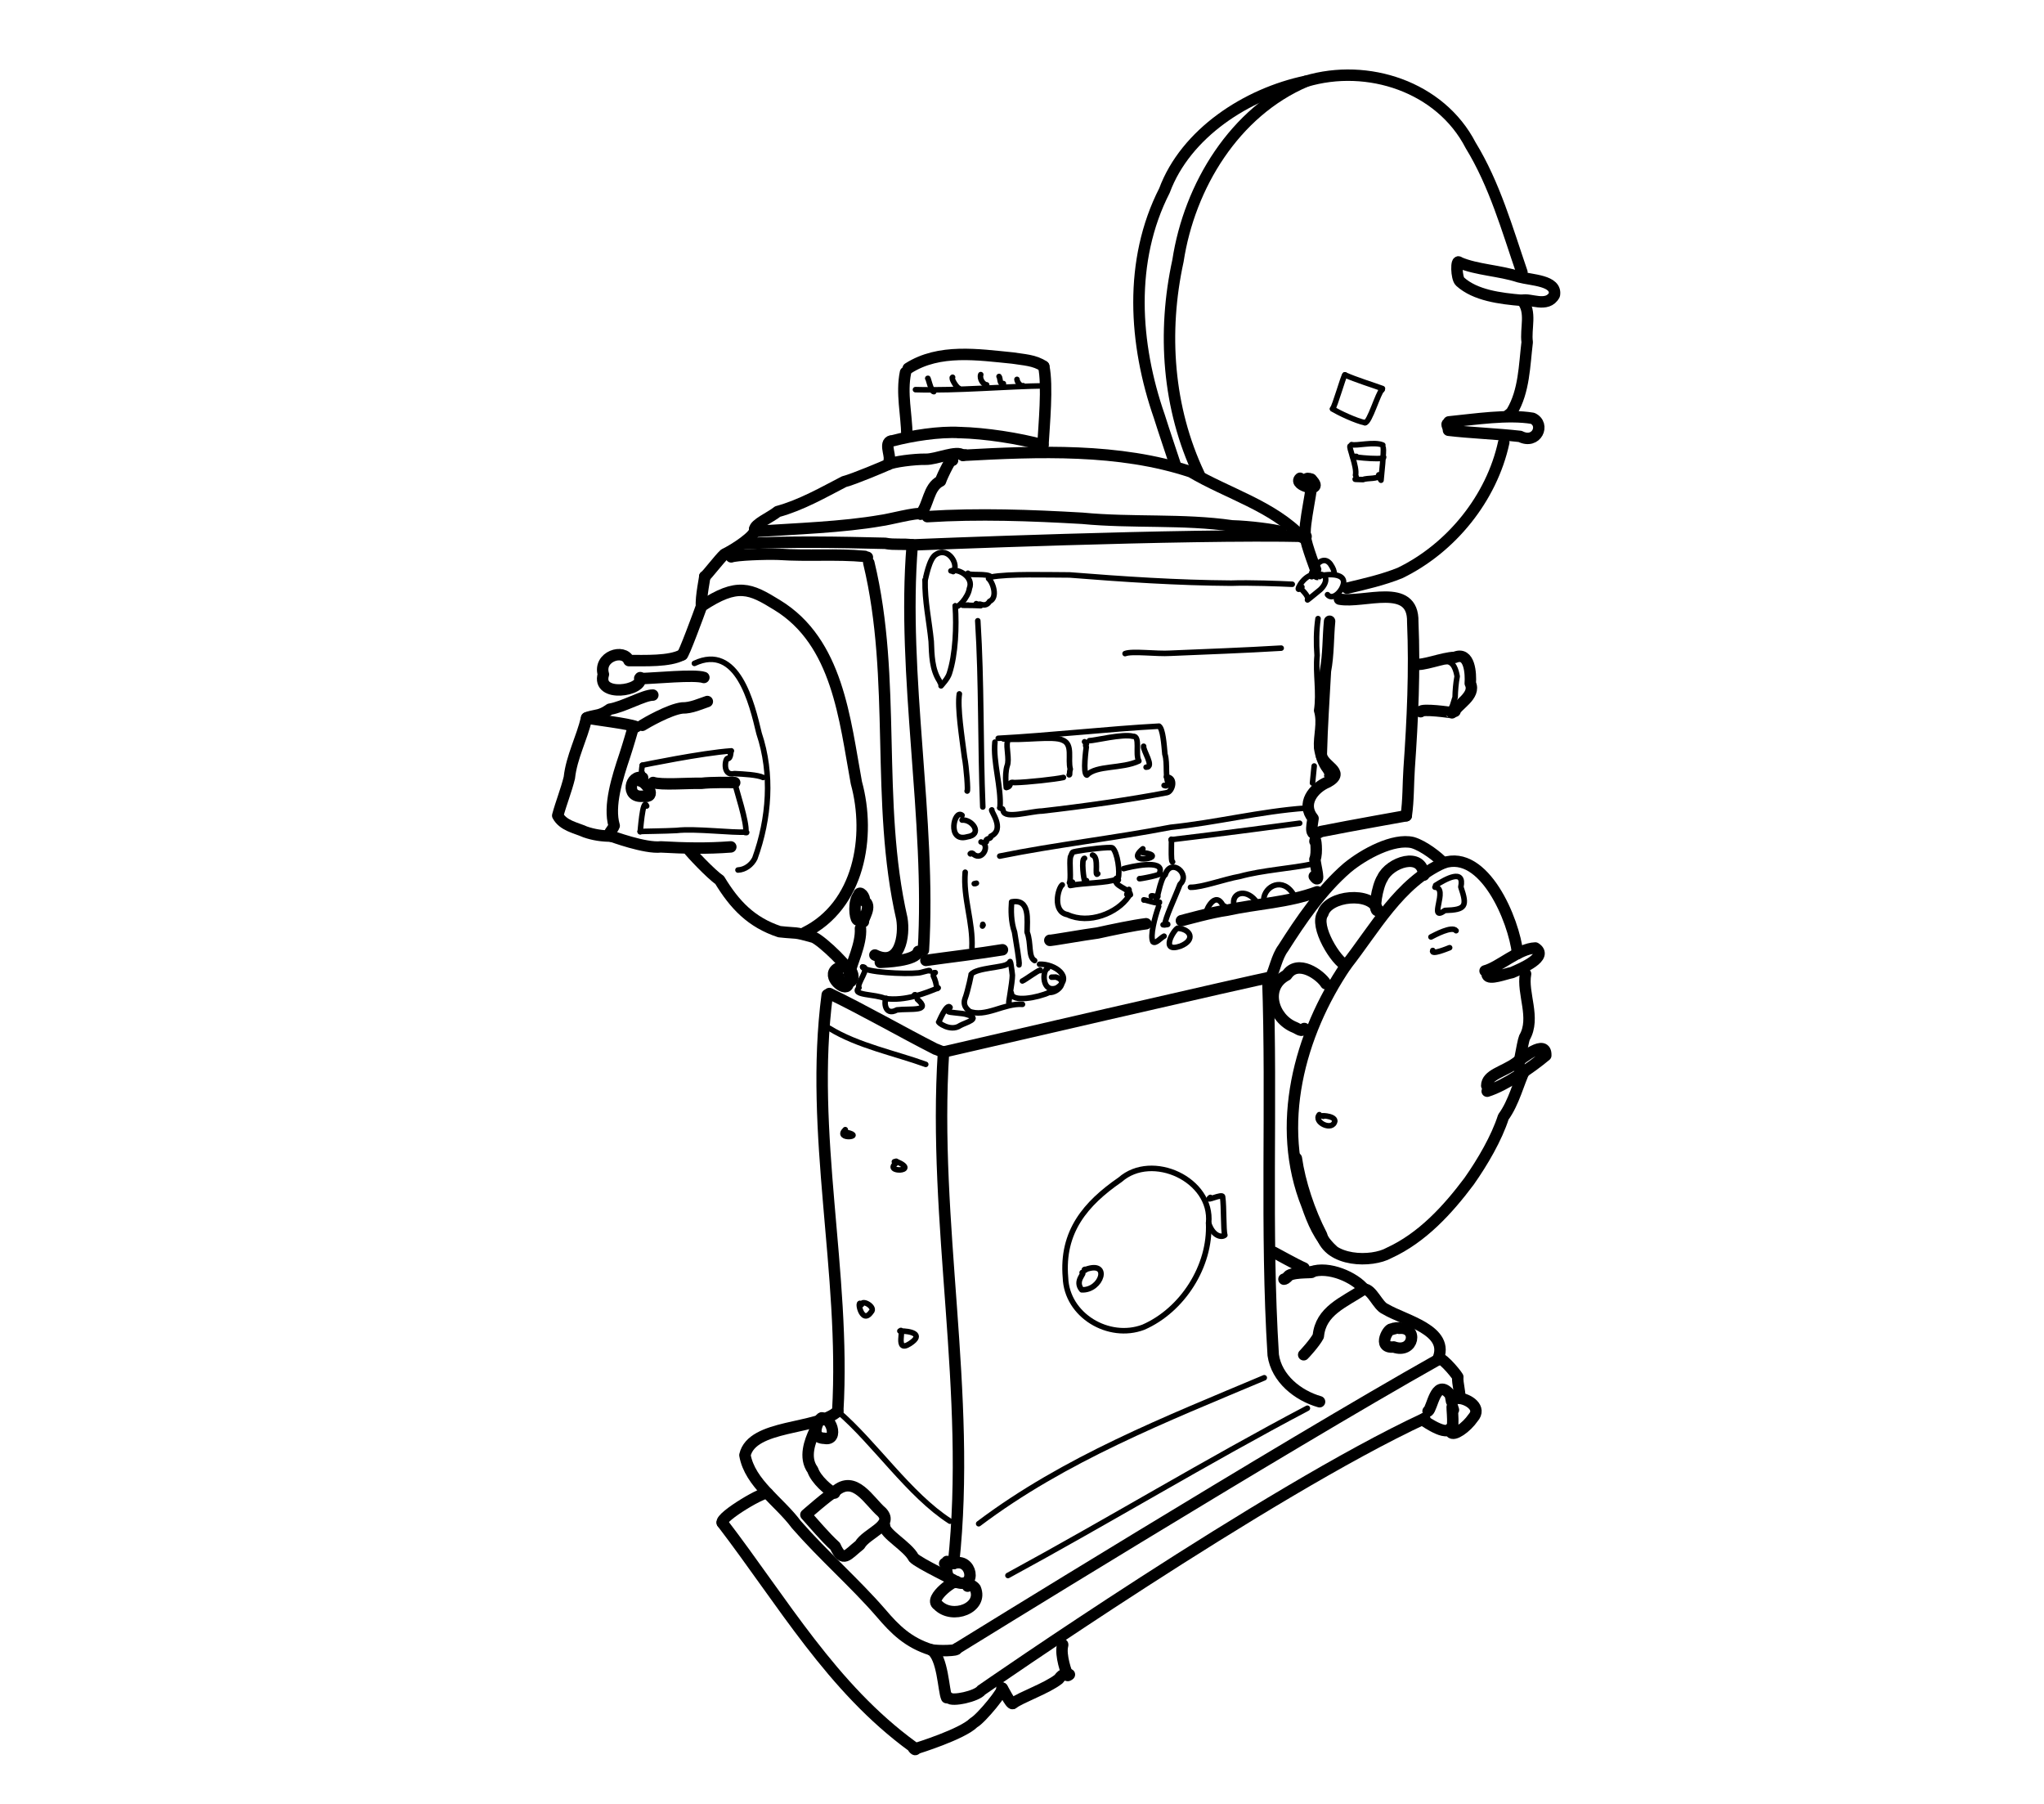<?xml version="1.0" encoding="UTF-8" standalone="no"?>
<!-- Created by Ashley Blewer - This work is licensed under a Creative Commons Attribution 4.0 International License -->

<svg
   width="544"
   height="480"
   viewBox="0 0 143.933 127"
   version="1.1"
   id="svg2490"
   inkscape:version="1.2.2 (1:1.2.2+202212051552+b0a8486541)"
   sodipodi:docname="1952-cinerama-2.svg"
   xmlns:inkscape="http://www.inkscape.org/namespaces/inkscape"
   xmlns:sodipodi="http://sodipodi.sourceforge.net/DTD/sodipodi-0.dtd"
   xmlns="http://www.w3.org/2000/svg"
   xmlns:svg="http://www.w3.org/2000/svg">
  <sodipodi:namedview
     id="namedview2492"
     pagecolor="#ffffff"
     bordercolor="#666666"
     borderopacity="1.0"
     inkscape:pageshadow="2"
     inkscape:pageopacity="0.0"
     inkscape:pagecheckerboard="0"
     inkscape:document-units="mm"
     showgrid="false"
     units="px"
     inkscape:zoom="0.90583674"
     inkscape:cx="336.15329"
     inkscape:cy="254.46086"
     inkscape:window-width="1846"
     inkscape:window-height="1136"
     inkscape:window-x="0"
     inkscape:window-y="0"
     inkscape:window-maximized="1"
     inkscape:current-layer="g6395"
     inkscape:showpageshadow="2"
     inkscape:deskcolor="#d1d1d1" />
  <defs
     id="defs2487" />
  <g
     inkscape:label="Layer 1"
     inkscape:groupmode="layer"
     id="layer1">
    <g
       id="g4731"
       transform="matrix(0.33,0,0,0.329,-241.789,1.731)"
       style="stroke-width:2.687">
      <g
         id="g104528"
         transform="matrix(1,0,0,-1,0,792)"
         style="stroke-width:2.687">
        <g
           id="g104530"
           style="stroke-width:2.687" />
      </g>
      <g
         id="g104996"
         transform="matrix(1,0,0,-1,0,792)"
         style="stroke-width:2.687">
        <g
           id="g104998"
           style="stroke-width:2.687" />
      </g>
      <g
         id="g28852"
         transform="matrix(1.07,0,0,1.072,779.912,-443.137)">
        <g
           id="g6718"
           transform="matrix(1.118,0,0,1.118,-549.131,-491.629)">
          <g
             id="g6395"
             transform="matrix(0.534,0,0,0.534,441.937,415.269)">
            <g
               id="g12314"
               transform="matrix(1.46,0,0,1.46,-995.861,-506.56)">
              <g
                 id="g1624"
                 transform="matrix(1,0,0,-1,22.411,758.12)">
                <path
                   d="m 946.574,-197.512 c -7.203,15.258 -8.422,32.571 -4.851,48.934 2.621,17.16 12.953,34.164 29.304,41.125 14.039,4.195 30.719,-1.207 37.653,-14.664 5.496,-8.977 8.359,-19.199 11.742,-29.078"
                   style="fill:none;stroke:#000000;stroke-width:2.617;stroke-linecap:round;stroke-linejoin:round;stroke-miterlimit:10;stroke-dasharray:none;stroke-opacity:1"
                   id="path1626" />
              </g>
              <g
                 id="g1628"
                 transform="matrix(1,0,0,-1,22.411,758.12)">
                <path
                   d="m 1006.094,-148.957 c 3.957,-1.711 9.261,-1.836 13.64,-3.289 2.938,-0.793 8.696,-0.801 8.114,-4.137 -1.61,-3.051 -5.633,-0.695 -7.383,-1.254 -5.059,0.426 -10.711,1.145 -14.188,4.293 -0.902,0.789 -0.957,5.367 -0.183,4.387"
                   style="fill:none;stroke:#000000;stroke-width:2.617;stroke-linecap:round;stroke-linejoin:round;stroke-miterlimit:10;stroke-dasharray:none;stroke-opacity:1"
                   id="path1630" />
              </g>
              <g
                 id="g1632"
                 transform="matrix(1,0,0,-1,22.411,758.12)">
                <path
                   d="m 1020.465,-157.637 c 2.254,-2.633 0.723,-6.441 1.16,-9.562 -0.656,-5.379 -0.672,-11.176 -3.512,-15.953 l -0.394,-0.426 -0.465,-0.352"
                   style="fill:none;stroke:#000000;stroke-width:2.617;stroke-linecap:round;stroke-linejoin:round;stroke-miterlimit:10;stroke-dasharray:none;stroke-opacity:1"
                   id="path1634" />
              </g>
              <g
                 id="g1636"
                 transform="matrix(1,0,0,-1,22.411,758.12)">
                <path
                   d="m 1003.695,-185.465 c 5.875,0.582 13.52,1.774 19.164,0.82 2.961,-1.367 0.946,-6.062 -2.843,-4.148 -5.34,0.605 -11.586,0.832 -16.403,1.414 -0.01,0.75 -0.586,1.414 -0.168,1.551"
                   style="fill:none;stroke:#000000;stroke-width:2.617;stroke-linecap:round;stroke-linejoin:round;stroke-miterlimit:10;stroke-dasharray:none;stroke-opacity:1"
                   id="path1638" />
              </g>
              <g
                 id="g1640"
                 transform="matrix(1,0,0,-1,22.411,758.12)">
                <path
                   d="m 1016.262,-190.16 c -2.774,-12.813 -12.035,-24.219 -23.746,-29.914 -3.903,-1.571 -8.016,-2.504 -12.098,-3.473"
                   style="fill:none;stroke:#000000;stroke-width:2.617;stroke-linecap:round;stroke-linejoin:round;stroke-miterlimit:10;stroke-dasharray:none;stroke-opacity:1"
                   id="path1642" />
              </g>
              <g
                 id="g1644"
                 transform="matrix(1,0,0,-1,22.411,758.12)">
                <path
                   d="m 971.027,-107.453 c -13.547,-2.82 -27.527,-11.918 -32.39,-25.024 -8.215,-16.117 -6.965,-35.105 -1.168,-51.773 1.179,-3.746 2.465,-7.461 3.683,-11.195"
                   style="fill:none;stroke:#000000;stroke-width:2.617;stroke-linecap:round;stroke-linejoin:round;stroke-miterlimit:10;stroke-dasharray:none;stroke-opacity:1"
                   id="path1646" />
              </g>
              <g
                 id="g1648"
                 transform="matrix(1,0,0,-1,22.411,758.12)">
                <path
                   d="m 970.199,-211.934 c -6.855,7.25 -17.129,10.051 -25.504,15.02 -16.371,5.461 -34.984,4.734 -52.179,3.789 0,0 1.3,0.27 0,0"
                   style="fill:none;stroke:#000000;stroke-width:2.617;stroke-linecap:round;stroke-linejoin:round;stroke-miterlimit:10;stroke-dasharray:none;stroke-opacity:1"
                   id="path1650" />
              </g>
              <g
                 id="g1652"
                 transform="matrix(1,0,0,-1,22.411,758.12)">
                <path
                   d="m 890.16,-194.262 c 0.203,1.719 -2.441,-3.676 -2.758,-4.75 -2.863,-1.39 -2.73,-5.562 -4.59,-7.554"
                   style="fill:none;stroke:#000000;stroke-width:2.617;stroke-linecap:round;stroke-linejoin:round;stroke-miterlimit:10;stroke-dasharray:none;stroke-opacity:1"
                   id="path1654" />
              </g>
              <g
                 id="g1656"
                 transform="matrix(1,0,0,-1,22.411,758.12)">
                <path
                   d="m 875.672,-194.125 c 0.285,1.215 -1.391,4.332 0.84,4.352 4.25,1.125 10.597,2.144 15.258,1.867"
                   style="fill:none;stroke:#000000;stroke-width:2.617;stroke-linecap:round;stroke-linejoin:round;stroke-miterlimit:10;stroke-dasharray:none;stroke-opacity:1"
                   id="path1658" />
              </g>
              <g
                 id="g1660"
                 transform="matrix(1,0,0,-1,22.411,758.12)">
                <path
                   d="m 891.77,-187.906 c 5.945,-0.141 13.574,-1.336 19.062,-2.84"
                   style="fill:none;stroke:#000000;stroke-width:2.617;stroke-linecap:round;stroke-linejoin:round;stroke-miterlimit:10;stroke-dasharray:none;stroke-opacity:1"
                   id="path1662" />
              </g>
              <g
                 id="g1664"
                 transform="matrix(1,0,0,-1,22.411,758.12)">
                <path
                   d="m 875.445,-195.211 c 1.051,0.606 6.02,1.242 8.551,1.191 2.426,-0.062 7.195,2.172 8.52,0.895"
                   style="fill:none;stroke:#000000;stroke-width:2.617;stroke-linecap:round;stroke-linejoin:round;stroke-miterlimit:10;stroke-dasharray:none;stroke-opacity:1"
                   id="path1666" />
              </g>
              <g
                 id="g1668"
                 transform="matrix(1,0,0,-1,22.411,758.12)">
                <path
                   d="m 879.707,-188.539 c -0.07,4.797 -1.297,9.629 -0.324,14.402"
                   style="fill:none;stroke:#000000;stroke-width:2.617;stroke-linecap:round;stroke-linejoin:round;stroke-miterlimit:10;stroke-dasharray:none;stroke-opacity:1"
                   id="path1670" />
              </g>
              <g
                 id="g1672"
                 transform="matrix(1,0,0,-1,22.411,758.12)">
                <path
                   d="m 880.004,-173.199 c 7.101,4.547 16.004,3.129 23.922,2.355 2.394,-0.398 5.035,-0.457 7.086,-1.902"
                   style="fill:none;stroke:#000000;stroke-width:2.617;stroke-linecap:round;stroke-linejoin:round;stroke-miterlimit:10;stroke-dasharray:none;stroke-opacity:1"
                   id="path1674" />
              </g>
              <g
                 id="g1676"
                 transform="matrix(1,0,0,-1,22.411,758.12)">
                <path
                   d="m 911.012,-172.746 c 0.949,-4.344 0.062,-13.582 -0.18,-18"
                   style="fill:none;stroke:#000000;stroke-width:2.617;stroke-linecap:round;stroke-linejoin:round;stroke-miterlimit:10;stroke-dasharray:none;stroke-opacity:1"
                   id="path1678" />
              </g>
              <g
                 id="g1680"
                 transform="matrix(1,0,0,-1,22.411,758.12)">
                <path
                   d="m 875.445,-195.211 c -0.718,-0.351 -8.066,-3.449 -10.113,-3.941 -4.746,-2.457 -9.727,-5.34 -15.203,-6.848 -1.621,-1.328 -5.277,-2.863 -5.258,-4.082"
                   style="fill:none;stroke:#000000;stroke-width:2.617;stroke-linecap:round;stroke-linejoin:round;stroke-miterlimit:10;stroke-dasharray:none;stroke-opacity:1"
                   id="path1682" />
              </g>
              <g
                 id="g1684"
                 transform="matrix(1,0,0,-1,22.411,758.12)">
                <path
                   d="m 844.871,-210.082 c 0.453,-1.313 -4.754,-4.668 -6.906,-5.684 -1.192,-1.074 -4.098,-4.929 -4.516,-5.125"
                   style="fill:none;stroke:#000000;stroke-width:2.617;stroke-linecap:round;stroke-linejoin:round;stroke-miterlimit:10;stroke-dasharray:none;stroke-opacity:1"
                   id="path1686" />
              </g>
              <g
                 id="g1688"
                 transform="matrix(1,0,0,-1,22.411,758.12)">
                <path
                   d="m 833.449,-220.891 c 0.153,0.403 -0.965,-4.886 -0.734,-6.781 -0.496,-1.445 -4.219,-11.512 -4.434,-11.144"
                   style="fill:none;stroke:#000000;stroke-width:2.617;stroke-linecap:round;stroke-linejoin:round;stroke-miterlimit:10;stroke-dasharray:none;stroke-opacity:1"
                   id="path1690" />
              </g>
              <g
                 id="g1692"
                 transform="matrix(1,0,0,-1,22.411,758.12)">
                <path
                   d="m 828.281,-238.816 c -2.929,-1.575 -8.511,-1.289 -12.172,-1.317 -1.187,2.832 -7.058,0.969 -5.847,-3.152 -1.66,-5.414 9.246,-3.836 8.429,-0.746 l -0.117,-0.157 0.117,-0.07"
                   style="fill:none;stroke:#000000;stroke-width:2.617;stroke-linecap:round;stroke-linejoin:round;stroke-miterlimit:10;stroke-dasharray:none;stroke-opacity:1"
                   id="path1694" />
              </g>
              <g
                 id="g1696"
                 transform="matrix(1,0,0,-1,22.411,758.12)">
                <path
                   d="m 818.691,-244.258 c 3.5,0.07 12.379,0.988 14.559,0.262"
                   style="fill:none;stroke:#000000;stroke-width:2.617;stroke-linecap:round;stroke-linejoin:round;stroke-miterlimit:10;stroke-dasharray:none;stroke-opacity:1"
                   id="path1698" />
              </g>
              <g
                 id="g1700"
                 transform="matrix(1,0,0,-1,22.411,758.12)">
                <path
                   d="m 821.574,-248.027 c -1.996,0.023 -6.726,-2.727 -9.851,-3.235 -2.184,-1.547 -2.914,-1.238 -4.922,-1.828 -0.356,-0.363 0.101,-0.129 -0.051,-0.191"
                   style="fill:none;stroke:#000000;stroke-width:2.617;stroke-linecap:round;stroke-linejoin:round;stroke-miterlimit:10;stroke-dasharray:none;stroke-opacity:1"
                   id="path1702" />
              </g>
              <g
                 id="g1704"
                 transform="matrix(1,0,0,-1,22.411,758.12)">
                <path
                   d="m 806.43,-253.258 c 2.093,-0.461 9.324,-1.246 11.347,-2.023"
                   style="fill:none;stroke:#000000;stroke-width:2.617;stroke-linecap:round;stroke-linejoin:round;stroke-miterlimit:10;stroke-dasharray:none;stroke-opacity:1"
                   id="path1706" />
              </g>
              <g
                 id="g1708"
                 transform="matrix(1,0,0,-1,22.411,758.12)">
                <path
                   d="m 817.148,-255.262 c -0.296,-1.027 -1.265,-4.386 -1.968,-6.511 -1.746,-5.215 -3.785,-11.622 -2.45,-16.18 -0.261,-0.832 -1.968,-2.313 -0.66,-2.375"
                   style="fill:none;stroke:#000000;stroke-width:2.617;stroke-linecap:round;stroke-linejoin:round;stroke-miterlimit:10;stroke-dasharray:none;stroke-opacity:1"
                   id="path1710" />
              </g>
              <g
                 id="g1712"
                 transform="matrix(1,0,0,-1,22.411,758.12)">
                <path
                   d="m 806.43,-253.258 c -1.082,-4.637 -3.438,-8.926 -3.957,-13.699 -0.719,-2.938 -1.871,-5.746 -2.657,-8.664 1.243,-2.324 4.075,-2.762 6.278,-3.742 1.918,-0.672 3.953,-0.969 5.976,-0.965"
                   style="fill:none;stroke:#000000;stroke-width:2.617;stroke-linecap:round;stroke-linejoin:round;stroke-miterlimit:10;stroke-dasharray:none;stroke-opacity:1"
                   id="path1714" />
              </g>
              <g
                 id="g1716"
                 transform="matrix(1,0,0,-1,22.411,758.12)">
                <path
                   d="m 812.07,-280.328 c 0,0 7.785,-2.891 11.344,-2.469 5.379,-0.305 10.656,-0.418 16,0"
                   style="fill:none;stroke:#000000;stroke-width:2.617;stroke-linecap:round;stroke-linejoin:round;stroke-miterlimit:10;stroke-dasharray:none;stroke-opacity:1"
                   id="path1718" />
              </g>
              <g
                 id="g1720"
                 transform="matrix(1,0,0,-1,22.411,758.12)">
                <path
                   d="m 819.242,-266.961 c -2.828,0.859 -4.027,-4.566 -0.051,-4.238 3.621,-0.571 0.805,3.23 -0.355,3.441"
                   style="fill:none;stroke:#000000;stroke-width:2.617;stroke-linecap:round;stroke-linejoin:round;stroke-miterlimit:10;stroke-dasharray:none;stroke-opacity:1"
                   id="path1722" />
              </g>
              <g
                 id="g1724"
                 transform="matrix(1,0,0,-1,22.411,758.12)">
                <path
                   d="m 821.633,-268.043 c 1.945,-0.637 7.754,-0.121 11.07,-0.195 2.137,0.261 6.735,0.211 7.602,0.164"
                   style="fill:none;stroke:#000000;stroke-width:2.617;stroke-linecap:round;stroke-linejoin:round;stroke-miterlimit:10;stroke-dasharray:none;stroke-opacity:1"
                   id="path1726" />
              </g>
              <g
                 id="g1728"
                 transform="matrix(1,0,0,-1,22.411,758.12)">
                <path
                   d="m 819.164,-254.953 c 0.836,0.531 6.188,3.629 9.137,3.976 2.035,-0.054 4.195,0.969 5.742,1.473"
                   style="fill:none;stroke:#000000;stroke-width:2.617;stroke-linecap:round;stroke-linejoin:round;stroke-miterlimit:10;stroke-dasharray:none;stroke-opacity:1"
                   id="path1730" />
              </g>
              <g
                 id="g1732"
                 transform="matrix(1,0,0,-1,22.411,758.12)">
                <path
                   d="m 839.512,-216.379 c 1.093,0.438 7.664,0.707 10.8,0.594 6.848,-0.461 13.196,0.133 19.774,-0.477 l -0.086,-0.058 0.664,-0.149"
                   style="fill:none;stroke:#000000;stroke-width:2.617;stroke-linecap:round;stroke-linejoin:round;stroke-miterlimit:10;stroke-dasharray:none;stroke-opacity:1"
                   id="path1734" />
              </g>
              <g
                 id="g1736"
                 transform="matrix(1,0,0,-1,22.411,758.12)">
                <path
                   d="m 870.992,-217.746 c 6.438,-26.727 1.449,-54.68 7.559,-81.465 0.652,-3.863 -0.391,-11.215 -6.172,-8.344"
                   style="fill:none;stroke:#000000;stroke-width:2.617;stroke-linecap:round;stroke-linejoin:round;stroke-miterlimit:10;stroke-dasharray:none;stroke-opacity:1"
                   id="path1738" />
              </g>
              <g
                 id="g1740"
                 transform="matrix(1,0,0,-1,22.411,758.12)">
                <path
                   d="m 869.078,-301.473 c 0.234,-3.605 -2.082,-8.043 -2.531,-10.425"
                   style="fill:none;stroke:#000000;stroke-width:2.617;stroke-linecap:round;stroke-linejoin:round;stroke-miterlimit:10;stroke-dasharray:none;stroke-opacity:1"
                   id="path1742" />
              </g>
              <g
                 id="g1744"
                 transform="matrix(1,0,0,-1,22.411,758.12)">
                <path
                   d="m 866.207,-314.395 c -0.645,-1.664 -5.051,1.946 -2.516,3.704 3.969,2.019 5.356,-4.555 0.903,-3 -0.895,0.175 -0.184,0.937 -0.559,1.308"
                   style="fill:none;stroke:#000000;stroke-width:2.617;stroke-linecap:round;stroke-linejoin:round;stroke-miterlimit:10;stroke-dasharray:none;stroke-opacity:1"
                   id="path1746" />
              </g>
              <g
                 id="g1748"
                 transform="matrix(1,0,0,-1,22.411,758.12)">
                <path
                   d="m 868.359,-299.512 c -0.605,0.453 -0.914,4.301 0.262,5.61 0.195,1.351 1.672,-0.45 1.274,-1.258 2.043,-1.067 -0.352,-4.121 -0.141,-4.781"
                   style="fill:none;stroke:#000000;stroke-width:2.617;stroke-linecap:round;stroke-linejoin:round;stroke-miterlimit:10;stroke-dasharray:none;stroke-opacity:1"
                   id="path1750" />
              </g>
              <g
                 id="g1752"
                 transform="matrix(1,0,0,-1,22.411,758.12)">
                <path
                   d="m 866.547,-311.898 c 0.953,0.671 -6.231,7.636 -8.203,8.41 -4.762,1.34 -3.449,0.793 -7.805,1.277 -6.422,2.129 -10.234,6.125 -13.695,11.84 -1.926,1.277 -6.672,6.34 -7.172,7.09"
                   style="fill:none;stroke:#000000;stroke-width:2.617;stroke-linecap:round;stroke-linejoin:round;stroke-miterlimit:10;stroke-dasharray:none;stroke-opacity:1"
                   id="path1754" />
              </g>
              <g
                 id="g1756"
                 transform="matrix(1,0,0,-1,22.411,758.12)">
                <path
                   d="m 856.344,-302.43 c 12.437,6.145 15.179,22.012 11.797,34.328 -2.668,14.508 -4.235,32.207 -18.129,40.696 -6.172,3.812 -9.059,5.207 -17.297,-0.266"
                   style="fill:none;stroke:#000000;stroke-width:2.617;stroke-linecap:round;stroke-linejoin:round;stroke-miterlimit:10;stroke-dasharray:none;stroke-opacity:1"
                   id="path1758" />
              </g>
              <g
                 id="g1760"
                 transform="matrix(1,0,0,-1,22.411,758.12)">
                <path
                   d="m 861.473,-316.676 c -4.145,-31.801 4.261,-63.535 2.41,-95.371"
                   style="fill:none;stroke:#000000;stroke-width:2.617;stroke-linecap:round;stroke-linejoin:round;stroke-miterlimit:10;stroke-dasharray:none;stroke-opacity:1"
                   id="path1762" />
              </g>
              <g
                 id="g1764"
                 transform="matrix(1,0,0,-1,22.411,758.12)">
                <path
                   d="m 863.883,-412.047 c -4.637,-4.297 -19.625,-2.914 -21.235,-10.047 1.137,-6.48 7.879,-10.629 11.743,-15.879 6.226,-7.144 13.386,-13.367 19.359,-20.257 3.266,-3.852 6.281,-6.809 11.492,-8.442 1.606,-0.332 6.281,-0.226 5.824,0.242"
                   style="fill:none;stroke:#000000;stroke-width:2.617;stroke-linecap:round;stroke-linejoin:round;stroke-miterlimit:10;stroke-dasharray:none;stroke-opacity:1"
                   id="path1766" />
              </g>
              <g
                 id="g1768"
                 transform="matrix(1,0,0,-1,22.411,758.12)">
                <path
                   d="m 891.066,-466.43 c 0,0 74.981,46.407 110.071,66.153 3.058,6.843 -7.657,9.019 -11.992,11.652 -1.676,0.656 -3.008,4.555 -4.86,4.57"
                   style="fill:none;stroke:#000000;stroke-width:2.617;stroke-linecap:round;stroke-linejoin:round;stroke-miterlimit:10;stroke-dasharray:none;stroke-opacity:1"
                   id="path1770" />
              </g>
              <g
                 id="g1772"
                 transform="matrix(1,0,0,-1,22.411,758.12)">
                <path
                   d="m 984.285,-384.055 c -2.105,2.645 -8.105,5.356 -12.074,3.922"
                   style="fill:none;stroke:#000000;stroke-width:2.617;stroke-linecap:round;stroke-linejoin:round;stroke-miterlimit:10;stroke-dasharray:none;stroke-opacity:1"
                   id="path1774" />
              </g>
              <g
                 id="g1776"
                 transform="matrix(1,0,0,-1,22.411,758.12)">
                <path
                   d="m 970.562,-379.25 c -1.906,0.824 -5.964,3.137 -6.898,3.602"
                   style="fill:none;stroke:#000000;stroke-width:2.617;stroke-linecap:round;stroke-linejoin:round;stroke-miterlimit:10;stroke-dasharray:none;stroke-opacity:1"
                   id="path1778" />
              </g>
              <g
                 id="g1780"
                 transform="matrix(1,0,0,-1,22.411,758.12)">
                <path
                   d="m 984.285,-384.055 c -4.691,-3.105 -9.914,-4.984 -10.453,-10.785 -0.805,-1.566 -3.223,-4.16 -3.344,-4.265"
                   style="fill:none;stroke:#000000;stroke-width:2.617;stroke-linecap:round;stroke-linejoin:round;stroke-miterlimit:10;stroke-dasharray:none;stroke-opacity:1"
                   id="path1782" />
              </g>
              <g
                 id="g1784"
                 transform="matrix(1,0,0,-1,22.411,758.12)">
                <path
                   d="m 972.211,-380.133 c 1.055,-0.308 -3.625,0.09 -5.109,-0.82 -0.688,-0.77 -0.946,-0.832 -1.129,-0.844"
                   style="fill:none;stroke:#000000;stroke-width:2.617;stroke-linecap:round;stroke-linejoin:round;stroke-miterlimit:10;stroke-dasharray:none;stroke-opacity:1"
                   id="path1786" />
              </g>
              <g
                 id="g1788"
                 transform="matrix(1,0,0,-1,22.411,758.12)">
                <path
                   d="m 962.27,-312.801 c 1.011,-28.781 -0.559,-57.609 1.246,-86.371 0.777,-5.39 5.621,-9.262 10.601,-10.691"
                   style="fill:none;stroke:#000000;stroke-width:2.617;stroke-linecap:round;stroke-linejoin:round;stroke-miterlimit:10;stroke-dasharray:none;stroke-opacity:1"
                   id="path1790" />
              </g>
              <g
                 id="g1792"
                 transform="matrix(1,0,0,-1,22.411,758.12)">
                <path
                   d="m 888.082,-329.773 c -2.516,-39.102 6.496,-78.09 2.285,-117.157"
                   style="fill:none;stroke:#000000;stroke-width:2.617;stroke-linecap:round;stroke-linejoin:round;stroke-miterlimit:10;stroke-dasharray:none;stroke-opacity:1"
                   id="path1794" />
              </g>
              <g
                 id="g1796"
                 transform="matrix(1,0,0,-1,22.411,758.12)">
                <path
                   d="m 888.941,-446.656 c -0.152,1.461 -0.972,-5.004 2.247,-4.571 4.628,-1.511 3.41,5.848 -0.821,4.297 -0.676,0.032 -1.359,-0.269 -2.023,0.012"
                   style="fill:none;stroke:#000000;stroke-width:2.617;stroke-linecap:round;stroke-linejoin:round;stroke-miterlimit:10;stroke-dasharray:none;stroke-opacity:1"
                   id="path1798" />
              </g>
              <g
                 id="g1800"
                 transform="matrix(1,0,0,-1,22.411,758.12)">
                <path
                   d="m 891.188,-451.227 c 0.148,1.25 -6.762,-3.714 -4.407,-5.183 3.332,-3.434 10.438,-0.656 8.574,3.777 -0.355,0.551 -1.523,1.223 -1.757,0.531"
                   style="fill:none;stroke:#000000;stroke-width:2.617;stroke-linecap:round;stroke-linejoin:round;stroke-miterlimit:10;stroke-dasharray:none;stroke-opacity:1"
                   id="path1802" />
              </g>
              <g
                 id="g1804"
                 transform="matrix(1,0,0,-1,22.411,758.12)">
                <path
                   d="m 860.348,-413.602 c -0.289,0.672 -3.446,-4.554 0.488,-4.636 3.535,-0.735 1.301,5.765 -0.84,4.152"
                   style="fill:none;stroke:#000000;stroke-width:2.617;stroke-linecap:round;stroke-linejoin:round;stroke-miterlimit:10;stroke-dasharray:none;stroke-opacity:1"
                   id="path1806" />
              </g>
              <g
                 id="g1808"
                 transform="matrix(1,0,0,-1,22.411,758.12)">
                <path
                   d="m 858.531,-416.719 c -0.926,-2.058 -2.492,-5.902 -0.371,-8.773 0.711,-2.176 3.762,-4.879 4.996,-5.285"
                   style="fill:none;stroke:#000000;stroke-width:2.617;stroke-linecap:round;stroke-linejoin:round;stroke-miterlimit:10;stroke-dasharray:none;stroke-opacity:1"
                   id="path1810" />
              </g>
              <g
                 id="g1812"
                 transform="matrix(1,0,0,-1,22.411,758.12)">
                <path
                   d="m 856.594,-435.75 c 0,0 5.101,4.496 6.656,5.336 4.535,4.012 7.789,-2.254 10.719,-4.742 2.84,-3.047 -3.489,-4.77 -5.047,-7.504 -2.848,-2.242 -3.82,-4.27 -5.625,-0.297 -2.281,2.055 -5.063,5.406 -6.703,7.207"
                   style="fill:none;stroke:#000000;stroke-width:2.617;stroke-linecap:round;stroke-linejoin:round;stroke-miterlimit:10;stroke-dasharray:none;stroke-opacity:1"
                   id="path1814" />
              </g>
              <g
                 id="g1816"
                 transform="matrix(1,0,0,-1,22.411,758.12)">
                <path
                   d="m 874.609,-438.328 c -0.086,-1.781 5.305,-4.664 6.625,-7.254 1.196,-1.328 9.914,-5.34 9.954,-5.645"
                   style="fill:none;stroke:#000000;stroke-width:2.617;stroke-linecap:round;stroke-linejoin:round;stroke-miterlimit:10;stroke-dasharray:none;stroke-opacity:1"
                   id="path1818" />
              </g>
              <g
                 id="g1820"
                 transform="matrix(1,0,0,-1,22.411,758.12)">
                <path
                   d="m 861.965,-316.375 c 8.031,-3.875 16.617,-8.836 24.347,-12.766 -0.597,0.317 2.098,-0.871 1.77,-0.632"
                   style="fill:none;stroke:#000000;stroke-width:2.617;stroke-linecap:round;stroke-linejoin:round;stroke-miterlimit:10;stroke-dasharray:none;stroke-opacity:1"
                   id="path1822" />
              </g>
              <g
                 id="g1824"
                 transform="matrix(1,0,0,-1,22.411,758.12)">
                <path
                   d="m 990.758,-393.277 c -0.703,0.75 -3.762,-4.465 0.324,-4.043 4.656,-1.664 5.695,4.707 1.238,4.273 0.754,0.25 -2.082,0.004 -1.05,-0.09"
                   style="fill:none;stroke:#000000;stroke-width:2.617;stroke-linecap:round;stroke-linejoin:round;stroke-miterlimit:10;stroke-dasharray:none;stroke-opacity:1"
                   id="path1826" />
              </g>
              <g
                 id="g1828"
                 transform="matrix(1,0,0,-1,22.411,758.12)">
                <path
                   d="m 1001.137,-400.277 c 0.258,1.582 4.039,-2.93 4.609,-3.911 -0.168,-1.273 0.781,-4.554 0.332,-4.882"
                   style="fill:none;stroke:#000000;stroke-width:2.617;stroke-linecap:round;stroke-linejoin:round;stroke-miterlimit:10;stroke-dasharray:none;stroke-opacity:1"
                   id="path1830" />
              </g>
              <g
                 id="g1832"
                 transform="matrix(1,0,0,-1,22.411,758.12)">
                <path
                   d="m 998.945,-412.023 c 0.942,0.57 1.719,7.41 4.739,4.136 0.664,-0.496 0.461,-2.285 0.8,-1.976"
                   style="fill:none;stroke:#000000;stroke-width:2.617;stroke-linecap:round;stroke-linejoin:round;stroke-miterlimit:10;stroke-dasharray:none;stroke-opacity:1"
                   id="path1834" />
              </g>
              <g
                 id="g1836"
                 transform="matrix(1,0,0,-1,22.411,758.12)">
                <path
                   d="m 1006.078,-409.07 c 2.067,-0.176 5.211,-2.192 3.156,-4.481 -1.543,-2.246 -4.433,-4.254 -5.078,-3.301 1.067,1.204 -0.222,8.176 0.59,5.118"
                   style="fill:none;stroke:#000000;stroke-width:2.617;stroke-linecap:round;stroke-linejoin:round;stroke-miterlimit:10;stroke-dasharray:none;stroke-opacity:1"
                   id="path1838" />
              </g>
              <g
                 id="g1840"
                 transform="matrix(1,0,0,-1,22.411,758.12)">
                <path
                   d="m 1003.965,-416.051 c -1.25,-1.832 -7.207,2.821 -6.231,1.992 l 0.211,0.004 0.196,0.367"
                   style="fill:none;stroke:#000000;stroke-width:2.617;stroke-linecap:round;stroke-linejoin:round;stroke-miterlimit:10;stroke-dasharray:none;stroke-opacity:1"
                   id="path1842" />
              </g>
              <g
                 id="g1844"
                 transform="matrix(1,0,0,-1,22.411,758.12)">
                <path
                   d="m 885.242,-466.672 c 2.699,-1.621 2.828,-9.433 3.551,-10.965"
                   style="fill:none;stroke:#000000;stroke-width:2.617;stroke-linecap:round;stroke-linejoin:round;stroke-miterlimit:10;stroke-dasharray:none;stroke-opacity:1"
                   id="path1846" />
              </g>
              <g
                 id="g1848"
                 transform="matrix(1,0,0,-1,22.411,758.12)">
                <path
                   d="m 889.297,-477.652 c 0.668,-0.93 6.465,0.34 7.445,1.722 0,0 65.528,45.563 101.399,62.242"
                   style="fill:none;stroke:#000000;stroke-width:2.617;stroke-linecap:round;stroke-linejoin:round;stroke-miterlimit:10;stroke-dasharray:none;stroke-opacity:1"
                   id="path1850" />
              </g>
              <g
                 id="g1852"
                 transform="matrix(1,0,0,-1,22.411,758.12)">
                <path
                   d="m 901.473,-475.438 c 0.011,0.262 1.996,-3.937 2.457,-3.523"
                   style="fill:none;stroke:#000000;stroke-width:2.617;stroke-linecap:round;stroke-linejoin:round;stroke-miterlimit:10;stroke-dasharray:none;stroke-opacity:1"
                   id="path1854" />
              </g>
              <g
                 id="g1856"
                 transform="matrix(1,0,0,-1,22.411,758.12)">
                <path
                   d="m 903.93,-478.961 c 1.972,1.469 7.707,3.402 10.492,5.578 1.305,1.762 1.195,0.539 2.461,1.043"
                   style="fill:none;stroke:#000000;stroke-width:2.617;stroke-linecap:round;stroke-linejoin:round;stroke-miterlimit:10;stroke-dasharray:none;stroke-opacity:1"
                   id="path1858" />
              </g>
              <g
                 id="g1860"
                 transform="matrix(1,0,0,-1,22.411,758.12)">
                <path
                   d="m 916.555,-472.551 c -0.305,0.332 -1.817,4.68 -1.235,6.875 0,0.43 0.051,0.102 0,0"
                   style="fill:none;stroke:#000000;stroke-width:2.617;stroke-linecap:round;stroke-linejoin:round;stroke-miterlimit:10;stroke-dasharray:none;stroke-opacity:1"
                   id="path1862" />
              </g>
              <g
                 id="g1864"
                 transform="matrix(1,0,0,-1,22.411,758.12)">
                <path
                   d="m 847.863,-430.887 c -0.238,1.004 -10.949,-5.316 -10.406,-6.691"
                   style="fill:none;stroke:#000000;stroke-width:2.617;stroke-linecap:round;stroke-linejoin:round;stroke-miterlimit:10;stroke-dasharray:none;stroke-opacity:1"
                   id="path1866" />
              </g>
              <g
                 id="g1868"
                 transform="matrix(1,0,0,-1,22.411,758.12)">
                <path
                   d="m 837.457,-437.578 c 13.875,-18.137 25.047,-37.77 43.547,-51.254 1.226,-0.898 0.398,-0.941 0,0"
                   style="fill:none;stroke:#000000;stroke-width:2.617;stroke-linecap:round;stroke-linejoin:round;stroke-miterlimit:10;stroke-dasharray:none;stroke-opacity:1"
                   id="path1870" />
              </g>
              <g
                 id="g1872"
                 transform="matrix(1,0,0,-1,22.411,758.12)">
                <path
                   d="m 901.473,-475.438 c 0.718,-0.265 -4.743,-6.992 -6.473,-7.929 -2.621,-2.653 -13.07,-5.879 -13.07,-5.879"
                   style="fill:none;stroke:#000000;stroke-width:2.617;stroke-linecap:round;stroke-linejoin:round;stroke-miterlimit:10;stroke-dasharray:none;stroke-opacity:1"
                   id="path1874" />
              </g>
              <g
                 id="g1876"
                 transform="matrix(1,0,0,-1,22.411,758.12)">
                <path
                   d="m 968.809,-354.113 c 0.785,-5.512 2.957,-12.149 5.769,-17.571 1.746,-6.273 11.52,-6.308 15.43,-4.105 7.597,3.473 13.48,9.937 18.32,16.406 3.11,4.426 6.305,9.91 7.848,14.731 2.414,3.265 3.539,8.09 4.855,10.664 -0.086,0.097 -0.043,-0.317 -0.031,0.019"
                   style="fill:none;stroke:#000000;stroke-width:2.617;stroke-linecap:round;stroke-linejoin:round;stroke-miterlimit:10;stroke-dasharray:none;stroke-opacity:1"
                   id="path1878" />
              </g>
              <g
                 id="g1880"
                 transform="matrix(1,0,0,-1,22.411,758.12)">
                <path
                   d="m 1012.473,-338.746 c 4.117,1.293 9.957,5.293 13.402,8.184 0.137,3.906 -5.332,-0.571 -6.863,-1.719 -2.836,-2.031 -6.637,-2.688 -6.641,-5.196"
                   style="fill:none;stroke:#000000;stroke-width:2.617;stroke-linecap:round;stroke-linejoin:round;stroke-miterlimit:10;stroke-dasharray:none;stroke-opacity:1"
                   id="path1882" />
              </g>
              <g
                 id="g1884"
                 transform="matrix(1,0,0,-1,22.411,758.12)">
                <path
                   d="m 1011.988,-311.191 c 3.192,0.832 7.692,5.121 11.496,5.242 3.102,-2 -3.031,-4.641 -5.332,-5.629 -1.59,-0.297 -5.246,-1.758 -5.668,-0.578"
                   style="fill:none;stroke:#000000;stroke-width:2.617;stroke-linecap:round;stroke-linejoin:round;stroke-miterlimit:10;stroke-dasharray:none;stroke-opacity:1"
                   id="path1886" />
              </g>
              <g
                 id="g1888"
                 transform="matrix(1,0,0,-1,22.411,758.12)">
                <path
                   d="m 1021.25,-311.883 c -0.844,-4.453 2.371,-10.097 -0.246,-14.582 -0.442,-0.996 -1.699,-8.969 -1.363,-6.16"
                   style="fill:none;stroke:#000000;stroke-width:2.617;stroke-linecap:round;stroke-linejoin:round;stroke-miterlimit:10;stroke-dasharray:none;stroke-opacity:1"
                   id="path1890" />
              </g>
              <g
                 id="g1892"
                 transform="matrix(1,0,0,-1,22.411,758.12)">
                <path
                   d="m 1019.438,-307.223 c -0.852,7.723 -7.688,23.93 -16.993,20.75 -10.093,-4.543 -15.687,-15.074 -22.269,-23.449 -10.735,-15.84 -16.274,-36.672 -8.899,-55.043 1.258,-3.656 2.832,-7.402 5.719,-10.086"
                   style="fill:none;stroke:#000000;stroke-width:2.617;stroke-linecap:round;stroke-linejoin:round;stroke-miterlimit:10;stroke-dasharray:none;stroke-opacity:1"
                   id="path1894" />
              </g>
              <g
                 id="g1896"
                 transform="matrix(1,0,0,-1,22.411,758.12)">
                <path
                   d="m 1002.445,-286.473 c -1.039,1.196 -4.437,3.907 -7.019,4.664 -4.367,1.036 -11.117,-2.582 -14.965,-5.765 -5.922,-5.102 -10.711,-12.184 -14.668,-18.426 -1.43,-1.898 -1.992,-5.062 -2.754,-6.402"
                   style="fill:none;stroke:#000000;stroke-width:2.617;stroke-linecap:round;stroke-linejoin:round;stroke-miterlimit:10;stroke-dasharray:none;stroke-opacity:1"
                   id="path1898" />
              </g>
              <g
                 id="g1900"
                 transform="matrix(1,0,0,-1,22.411,758.12)">
                <path
                   d="m 975.559,-314.133 c -1.192,1.969 -6.426,5.805 -8.957,1.981 -5.313,-2.758 -3.2,-9.985 1.843,-11.981 0.879,-0.355 1.606,-1.16 2.176,-0.254"
                   style="fill:none;stroke:#000000;stroke-width:2.617;stroke-linecap:round;stroke-linejoin:round;stroke-miterlimit:10;stroke-dasharray:none;stroke-opacity:1"
                   id="path1902" />
              </g>
              <g
                 id="g1904"
                 transform="matrix(1,0,0,-1,22.411,758.12)">
                <path
                   d="m 980.176,-309.922 c -2.176,0.719 -7.375,9.027 -5.285,11.887 1.152,4.07 11.078,5.199 12.601,0.68"
                   style="fill:none;stroke:#000000;stroke-width:2.617;stroke-linecap:round;stroke-linejoin:round;stroke-miterlimit:10;stroke-dasharray:none;stroke-opacity:1"
                   id="path1906" />
              </g>
              <g
                 id="g1908"
                 transform="matrix(1,0,0,-1,22.411,758.12)">
                <path
                   d="m 987.492,-297.355 c -1.242,-0.457 -0.156,5.675 1,7.39 1.641,3.621 9.113,6.203 9.477,0.703"
                   style="fill:none;stroke:#000000;stroke-width:2.617;stroke-linecap:round;stroke-linejoin:round;stroke-miterlimit:10;stroke-dasharray:none;stroke-opacity:1"
                   id="path1910" />
              </g>
              <g
                 id="g1912"
                 transform="matrix(1,0,0,-1,22.411,758.12)">
                <path
                   d="m 978.672,-226.051 c 5.469,-1.054 16.969,4.024 16.769,-5.226 0.481,-11.196 -0.039,-22.375 -0.824,-33.547 -0.246,-3.614 -0.144,-7.25 -0.664,-10.84"
                   style="fill:none;stroke:#000000;stroke-width:2.617;stroke-linecap:round;stroke-linejoin:round;stroke-miterlimit:10;stroke-dasharray:none;stroke-opacity:1"
                   id="path1914" />
              </g>
              <g
                 id="g1916"
                 transform="matrix(1,0,0,-1,22.411,758.12)">
                <path
                   d="m 976.414,-231.117 c -0.363,-3.801 -0.238,-7.625 -0.953,-11.391 -0.336,-6.332 -0.785,-12.652 -0.938,-18.969 0.012,-2.847 5.872,-4.015 1.481,-6.464 -3.281,-1.348 -6.129,-4.981 -3.375,-8.332 -0.254,-1.868 -0.988,-4.704 1.797,-3.008 6.976,1.39 19.527,3.617 19.527,3.617"
                   style="fill:none;stroke:#000000;stroke-width:2.617;stroke-linecap:round;stroke-linejoin:round;stroke-miterlimit:10;stroke-dasharray:none;stroke-opacity:1"
                   id="path1918" />
              </g>
              <g
                 id="g1920"
                 transform="matrix(1,0,0,-1,22.411,758.12)">
                <path
                   d="m 995.895,-240.906 c 1.691,-0.559 6.347,1.468 9.171,1.511 3.446,1.465 3.688,-3.804 3.532,-5.953 1.398,-2.812 -3.239,-5.078 -3.489,-6.39"
                   style="fill:none;stroke:#000000;stroke-width:2.617;stroke-linecap:round;stroke-linejoin:round;stroke-miterlimit:10;stroke-dasharray:none;stroke-opacity:1"
                   id="path1922" />
              </g>
              <g
                 id="g1924"
                 transform="matrix(1,0,0,-1,22.411,758.12)">
                <path
                   d="m 1004.41,-252.098 c -0.066,0.094 -7,1.036 -7.168,0.262"
                   style="fill:none;stroke:#000000;stroke-width:2.617;stroke-linecap:round;stroke-linejoin:round;stroke-miterlimit:10;stroke-dasharray:none;stroke-opacity:1"
                   id="path1926" />
              </g>
              <g
                 id="g1928"
                 transform="matrix(1,0,0,-1,22.411,758.12)">
                <path
                   d="m 845.207,-210.543 c 9.07,0.609 19.801,0.953 28.582,2.492 1.5,0.145 8.461,1.989 9.023,1.485"
                   style="fill:none;stroke:#000000;stroke-width:2.617;stroke-linecap:round;stroke-linejoin:round;stroke-miterlimit:10;stroke-dasharray:none;stroke-opacity:1"
                   id="path1930" />
              </g>
              <g
                 id="g1932"
                 transform="matrix(1,0,0,-1,22.411,758.12)">
                <path
                   d="m 884.371,-207.164 c 11.691,0.746 23.656,0.305 35.457,-0.375 11.442,-1.102 23.059,-0.109 34.254,-1.731 4.106,-0.109 9.629,-0.859 11.211,-1.32 l -0.008,0.102 -0.355,-0.114"
                   style="fill:none;stroke:#000000;stroke-width:2.617;stroke-linecap:round;stroke-linejoin:round;stroke-miterlimit:10;stroke-dasharray:none;stroke-opacity:1"
                   id="path1934" />
              </g>
              <g
                 id="g1936"
                 transform="matrix(1,0,0,-1,22.411,758.12)">
                <path
                   d="m 969.66,-198.379 c -1.875,-1.625 5.953,-3.676 2.567,-0.234 -1.317,0.64 -1.375,-0.344 -1.789,-0.965"
                   style="fill:none;stroke:#000000;stroke-width:2.617;stroke-linecap:round;stroke-linejoin:round;stroke-miterlimit:10;stroke-dasharray:none;stroke-opacity:1"
                   id="path1938" />
              </g>
              <g
                 id="g1940"
                 transform="matrix(1,0,0,-1,22.411,758.12)">
                <path
                   d="m 972.227,-198.613 c 0.757,-0.403 -1.997,-10.949 -1.325,-13.211 -0.015,-1.403 2.735,-8.582 2.715,-8.586"
                   style="fill:none;stroke:#000000;stroke-width:2.617;stroke-linecap:round;stroke-linejoin:round;stroke-miterlimit:10;stroke-dasharray:none;stroke-opacity:1"
                   id="path1942" />
              </g>
              <g
                 id="g1944"
                 transform="matrix(1,0,0,-1,22.411,758.12)">
                <path
                   d="m 842.262,-213.375 c 10.761,0.578 21.718,0.359 32.48,0.102 2.09,-0.415 4.16,-0.039 6.184,-0.368"
                   style="fill:none;stroke:#000000;stroke-width:2.617;stroke-linecap:round;stroke-linejoin:round;stroke-miterlimit:10;stroke-dasharray:none;stroke-opacity:1"
                   id="path1946" />
              </g>
              <g
                 id="g1948"
                 transform="matrix(1,0,0,-1,22.411,758.12)">
                <path
                   d="m 880.926,-213.641 c 0,0 62.972,2.61 90.109,1.953 -0.336,0.122 0.246,-0.113 -0.133,-0.136"
                   style="fill:none;stroke:#000000;stroke-width:2.617;stroke-linecap:round;stroke-linejoin:round;stroke-miterlimit:10;stroke-dasharray:none;stroke-opacity:1"
                   id="path1950" />
              </g>
              <g
                 id="g1952"
                 transform="matrix(1,0,0,-1,22.411,758.12)">
                <path
                   d="m 880.926,-213.641 c -2.442,-29.894 4.355,-63.054 2.554,-92.82"
                   style="fill:none;stroke:#000000;stroke-width:2.617;stroke-linecap:round;stroke-linejoin:round;stroke-miterlimit:10;stroke-dasharray:none;stroke-opacity:1"
                   id="path1954" />
              </g>
              <g
                 id="g1956"
                 transform="matrix(1,0,0,-1,22.411,758.12)">
                <path
                   d="m 882.32,-306.727 c -0.461,-2.242 -7.847,-2.468 -8.699,-2.511"
                   style="fill:none;stroke:#000000;stroke-width:2.617;stroke-linecap:round;stroke-linejoin:round;stroke-miterlimit:10;stroke-dasharray:none;stroke-opacity:1"
                   id="path1958" />
              </g>
              <g
                 id="g1960"
                 transform="matrix(1,0,0,-1,22.411,758.12)">
                <path
                   d="m 884.051,-308.793 c 4.539,0.652 12.676,1.625 17.515,2.438"
                   style="fill:none;stroke:#000000;stroke-width:2.617;stroke-linecap:round;stroke-linejoin:round;stroke-miterlimit:10;stroke-dasharray:none;stroke-opacity:1"
                   id="path1962" />
              </g>
              <g
                 id="g1964"
                 transform="matrix(1,0,0,-1,22.411,758.12)">
                <path
                   d="m 912.402,-304.188 c -0.39,-0.203 8.129,1.321 10.918,1.668 3.379,0.754 8.328,1.778 11.098,2.122"
                   style="fill:none;stroke:#000000;stroke-width:2.617;stroke-linecap:round;stroke-linejoin:round;stroke-miterlimit:10;stroke-dasharray:none;stroke-opacity:1"
                   id="path1966" />
              </g>
              <g
                 id="g1968"
                 transform="matrix(1,0,0,-1,22.411,758.12)">
                <path
                   d="m 942.508,-299.695 c 0.75,0.187 7.121,1.968 10.359,2.383 6.969,1.542 13.934,1.726 20.727,4.238"
                   style="fill:none;stroke:#000000;stroke-width:2.617;stroke-linecap:round;stroke-linejoin:round;stroke-miterlimit:10;stroke-dasharray:none;stroke-opacity:1"
                   id="path1970" />
              </g>
              <g
                 id="g1972"
                 transform="matrix(1,0,0,-1,22.411,758.12)">
                <path
                   d="m 973.059,-281.527 c 0.132,1.39 0.621,-2.793 -0.008,-4.11 0.09,-1.496 1.437,-6.086 -0.145,-3.898"
                   style="fill:none;stroke:#000000;stroke-width:2.617;stroke-linecap:round;stroke-linejoin:round;stroke-miterlimit:10;stroke-dasharray:none;stroke-opacity:1"
                   id="path1974" />
              </g>
              <g
                 id="g1976"
                 transform="matrix(1,0,0,-1,22.411,758.12)">
                <path
                   d="m 977.098,-182.488 c 0.582,0.758 2.425,7.347 2.816,7.793"
                   style="fill:none;stroke:#000000;stroke-width:1.269;stroke-linecap:round;stroke-linejoin:round;stroke-miterlimit:10;stroke-dasharray:none;stroke-opacity:1"
                   id="path1978" />
              </g>
              <g
                 id="g1980"
                 transform="matrix(1,0,0,-1,22.411,758.12)">
                <path
                   d="m 979.914,-174.695 c 2.297,-1.059 6.625,-2.403 8.594,-3.133 l -0.121,-0.328"
                   style="fill:none;stroke:#000000;stroke-width:1.269;stroke-linecap:round;stroke-linejoin:round;stroke-miterlimit:10;stroke-dasharray:none;stroke-opacity:1"
                   id="path1982" />
              </g>
              <g
                 id="g1984"
                 transform="matrix(1,0,0,-1,22.411,758.12)">
                <path
                   d="m 988.449,-177.992 c -0.953,-0.828 -2.875,-7.684 -3.937,-7.66"
                   style="fill:none;stroke:#000000;stroke-width:1.269;stroke-linecap:round;stroke-linejoin:round;stroke-miterlimit:10;stroke-dasharray:none;stroke-opacity:1"
                   id="path1986" />
              </g>
              <g
                 id="g1988"
                 transform="matrix(1,0,0,-1,22.411,758.12)">
                <path
                   d="m 977.098,-182.488 c 1.457,-0.93 5.425,-2.774 7.414,-3.164"
                   style="fill:none;stroke:#000000;stroke-width:1.269;stroke-linecap:round;stroke-linejoin:round;stroke-miterlimit:10;stroke-dasharray:none;stroke-opacity:1"
                   id="path1990-7" />
              </g>
              <g
                 id="g1992"
                 transform="matrix(1,0,0,-1,22.411,758.12)">
                <path
                   d="m 981.445,-190.668 c 1.098,-0.352 5.215,0.766 7.149,-0.105"
                   style="fill:none;stroke:#000000;stroke-width:1.269;stroke-linecap:round;stroke-linejoin:round;stroke-miterlimit:10;stroke-dasharray:none;stroke-opacity:1"
                   id="path1994" />
              </g>
              <g
                 id="g1996"
                 transform="matrix(1,0,0,-1,22.411,758.12)">
                <path
                   d="m 988.688,-191.422 c 0.187,-0.652 -0.407,-6.43 -0.508,-7.406 l -0.45,0.711"
                   style="fill:none;stroke:#000000;stroke-width:1.269;stroke-linecap:round;stroke-linejoin:round;stroke-miterlimit:10;stroke-dasharray:none;stroke-opacity:1"
                   id="path1998" />
              </g>
              <g
                 id="g2000"
                 transform="matrix(1,0,0,-1,22.411,758.12)">
                <path
                   d="m 981.137,-190.992 c -0.5,0.004 1.64,-4.801 1.207,-6.664 0.722,-1.254 -1.512,-0.871 1.742,-1.024 0.84,0.45 3.805,0.016 3.578,1.09"
                   style="fill:none;stroke:#000000;stroke-width:1.269;stroke-linecap:round;stroke-linejoin:round;stroke-miterlimit:10;stroke-dasharray:none;stroke-opacity:1"
                   id="path2002" />
              </g>
              <g
                 id="g2004"
                 transform="matrix(1,0,0,-1,22.411,758.12)">
                <path
                   d="m 982.551,-193.367 c -3.906,0.183 6.269,-1.063 6.234,-0.188"
                   style="fill:none;stroke:#000000;stroke-width:1.269;stroke-linecap:round;stroke-linejoin:round;stroke-miterlimit:10;stroke-dasharray:none;stroke-opacity:1"
                   id="path2006" />
              </g>
              <g
                 id="g2008"
                 transform="matrix(1,0,0,-1,22.411,758.12)">
                <path
                   d="m 831.082,-240.773 c 9.891,4.656 13.152,-9.122 14.793,-16.032 3.117,-9.3 2.336,-19.523 -0.961,-28.621 -0.719,-1.472 -2.207,-2.59 -3.859,-2.668"
                   style="fill:none;stroke:#000000;stroke-width:1.269;stroke-linecap:round;stroke-linejoin:round;stroke-miterlimit:10;stroke-dasharray:none;stroke-opacity:1"
                   id="path2010" />
              </g>
              <g
                 id="g2012"
                 transform="matrix(1,0,0,-1,22.411,758.12)">
                <path
                   d="m 819.164,-264.094 c 0,0 13.637,2.828 20.383,3.289 -0.207,0.004 -0.043,-1.781 -0.84,-1.773"
                   style="fill:none;stroke:#000000;stroke-width:1.269;stroke-linecap:round;stroke-linejoin:round;stroke-miterlimit:10;stroke-dasharray:none;stroke-opacity:1"
                   id="path2014" />
              </g>
              <g
                 id="g2016"
                 transform="matrix(1,0,0,-1,22.411,758.12)">
                <path
                   d="m 838.707,-262.578 c -0.523,0.383 -1.391,-4.133 1.543,-3.438 2.121,-0.101 5.297,-0.269 6.559,-0.886"
                   style="fill:none;stroke:#000000;stroke-width:1.269;stroke-linecap:round;stroke-linejoin:round;stroke-miterlimit:10;stroke-dasharray:none;stroke-opacity:1"
                   id="path2018" />
              </g>
              <g
                 id="g2020"
                 transform="matrix(1,0,0,-1,22.411,758.12)">
                <path
                   d="m 840.305,-268.074 c 0.371,-1.754 2.812,-9.008 2.558,-11.313 -0.496,0.11 0.809,-0.218 -0.16,-0.125"
                   style="fill:none;stroke:#000000;stroke-width:1.269;stroke-linecap:round;stroke-linejoin:round;stroke-miterlimit:10;stroke-dasharray:none;stroke-opacity:1"
                   id="path2022" />
              </g>
              <g
                 id="g2024"
                 transform="matrix(1,0,0,-1,22.411,758.12)">
                <path
                   d="m 842.863,-279.387 c -2.738,-0.265 -11.648,0.86 -15.867,0.352 -2.473,-0.145 -8.019,-0.188 -8.32,-0.25"
                   style="fill:none;stroke:#000000;stroke-width:1.269;stroke-linecap:round;stroke-linejoin:round;stroke-miterlimit:10;stroke-dasharray:none;stroke-opacity:1"
                   id="path2026" />
              </g>
              <g
                 id="g2028"
                 transform="matrix(1,0,0,-1,22.411,758.12)">
                <path
                   d="m 820.164,-273.434 c -0.973,2.235 -1.484,-6.722 -1.488,-5.851"
                   style="fill:none;stroke:#000000;stroke-width:1.269;stroke-linecap:round;stroke-linejoin:round;stroke-miterlimit:10;stroke-dasharray:none;stroke-opacity:1"
                   id="path2030" />
              </g>
              <g
                 id="g2032"
                 transform="matrix(1,0,0,-1,22.411,758.12)">
                <path
                   d="m 819.164,-264.094 c -0.102,-0.511 -0.316,-2.031 0.004,-1.765"
                   style="fill:none;stroke:#000000;stroke-width:1.269;stroke-linecap:round;stroke-linejoin:round;stroke-miterlimit:10;stroke-dasharray:none;stroke-opacity:1"
                   id="path2034" />
              </g>
              <g
                 id="g2036"
                 transform="matrix(1,0,0,-1,22.411,758.12)">
                <path
                   d="m 883.863,-221.691 c 0.125,0.105 0.895,5.011 2.504,5.871 2.86,1.875 5.352,-2.489 3.922,-3.934"
                   style="fill:none;stroke:#000000;stroke-width:1.269;stroke-linecap:round;stroke-linejoin:round;stroke-miterlimit:10;stroke-dasharray:none;stroke-opacity:1"
                   id="path2038" />
              </g>
              <g
                 id="g2040"
                 transform="matrix(1,0,0,-1,22.411,758.12)">
                <path
                   d="m 883.863,-221.691 c -0.097,-4.727 0.942,-9.36 1.403,-14.036 0.121,-3.093 0.148,-6.39 1.89,-9.082 0.074,-0.152 0.477,-1.046 0,0"
                   style="fill:none;stroke:#000000;stroke-width:1.269;stroke-linecap:round;stroke-linejoin:round;stroke-miterlimit:10;stroke-dasharray:none;stroke-opacity:1"
                   id="path2042" />
              </g>
              <g
                 id="g2044"
                 transform="matrix(1,0,0,-1,22.411,758.12)">
                <path
                   d="m 890.758,-227.605 c 0.328,-4.661 0.101,-11.063 -1.336,-15.465 -0.367,-1.215 -1.715,-2.59 -1.906,-2.848"
                   style="fill:none;stroke:#000000;stroke-width:1.269;stroke-linecap:round;stroke-linejoin:round;stroke-miterlimit:10;stroke-dasharray:none;stroke-opacity:1"
                   id="path2046" />
              </g>
              <g
                 id="g2048"
                 transform="matrix(1,0,0,-1,22.411,758.12)">
                <path
                   d="m 890.758,-227.605 c 0.441,-0.833 3.012,2.011 3.242,3.976 1.066,2.578 -2.438,4.668 -4.23,4.047"
                   style="fill:none;stroke:#000000;stroke-width:1.269;stroke-linecap:round;stroke-linejoin:round;stroke-miterlimit:10;stroke-dasharray:none;stroke-opacity:1"
                   id="path2050" />
              </g>
              <g
                 id="g2052"
                 transform="matrix(1,0,0,-1,22.411,758.12)">
                <path
                   d="m 893.664,-220.121 c 0.387,-0.633 4.461,0.078 5.313,-0.867"
                   style="fill:none;stroke:#000000;stroke-width:1.269;stroke-linecap:round;stroke-linejoin:round;stroke-miterlimit:10;stroke-dasharray:none;stroke-opacity:1"
                   id="path2054" />
              </g>
              <g
                 id="g2056"
                 transform="matrix(1,0,0,-1,22.411,758.12)">
                <path
                   d="m 898.383,-221.344 c 0.972,-0.801 2.226,-4.363 0.222,-5.234 -0.886,-1.547 -2.531,-0.297 -1.914,-0.774 -0.261,0.383 -0.812,-0.101 -1.121,0.266"
                   style="fill:none;stroke:#000000;stroke-width:1.269;stroke-linecap:round;stroke-linejoin:round;stroke-miterlimit:10;stroke-dasharray:none;stroke-opacity:1"
                   id="path2058" />
              </g>
              <g
                 id="g2060"
                 transform="matrix(1,0,0,-1,22.411,758.12)">
                <path
                   d="m 893.754,-227.418 c -3.535,-0.09 1.246,-0.008 2.84,-0.144"
                   style="fill:none;stroke:#000000;stroke-width:1.269;stroke-linecap:round;stroke-linejoin:round;stroke-miterlimit:10;stroke-dasharray:none;stroke-opacity:1"
                   id="path2062" />
              </g>
              <g
                 id="g2064"
                 transform="matrix(1,0,0,-1,22.411,758.12)">
                <path
                   d="m 898.977,-220.988 c 4.011,0.769 12.89,0.476 17.968,0.472 12.27,-0.98 24.676,-1.804 36.965,-1.882 4.152,0.152 11.242,-0.118 13.961,-0.254"
                   style="fill:none;stroke:#000000;stroke-width:1.269;stroke-linecap:round;stroke-linejoin:round;stroke-miterlimit:10;stroke-dasharray:none;stroke-opacity:1"
                   id="path2066" />
              </g>
              <g
                 id="g2068"
                 transform="matrix(1,0,0,-1,22.411,758.12)">
                <path
                   d="m 969.348,-223.805 c -0.559,-0.105 1.48,3.848 4.269,3.395 2.356,0.387 2.488,-1.774 0.66,-3.481 -1.789,-1.425 -3.39,-2.832 -2.804,-2.191 -0.188,1.547 -2.282,2.492 -1.391,2.801"
                   style="fill:none;stroke:#000000;stroke-width:1.269;stroke-linecap:round;stroke-linejoin:round;stroke-miterlimit:10;stroke-dasharray:none;stroke-opacity:1"
                   id="path2070" />
              </g>
              <g
                 id="g2072"
                 transform="matrix(1,0,0,-1,22.411,758.12)">
                <path
                   d="m 974.156,-220.898 c -0.433,0.312 6.664,1.574 5.289,-2.129 -0.492,-1.5 -2.41,-3.332 -3.511,-2"
                   style="fill:none;stroke:#000000;stroke-width:1.269;stroke-linecap:round;stroke-linejoin:round;stroke-miterlimit:10;stroke-dasharray:none;stroke-opacity:1"
                   id="path2074" />
              </g>
              <g
                 id="g2076"
                 transform="matrix(1,0,0,-1,22.411,758.12)">
                <path
                   d="m 972.445,-220.891 c -1.215,-0.593 1.778,5.934 4.153,2.871 0.695,-1.05 0.82,-1.46 0.918,-2.32"
                   style="fill:none;stroke:#000000;stroke-width:1.269;stroke-linecap:round;stroke-linejoin:round;stroke-miterlimit:10;stroke-dasharray:none;stroke-opacity:1"
                   id="path2078" />
              </g>
              <g
                 id="g2080"
                 transform="matrix(1,0,0,-1,22.411,758.12)">
                <path
                   d="m 973.766,-230.512 c -0.395,-2.789 -0.418,-5.633 -0.207,-8.433 -0.399,-4.211 0.554,-8.461 -0.106,-12.657 0.875,-2.816 -0.187,-5.722 0.008,-8.578 0.285,-1.832 0.855,-3.66 2.004,-5.144 0.16,-0.328 0.578,-0.789 0.312,-1.164"
                   style="fill:none;stroke:#000000;stroke-width:1.269;stroke-linecap:round;stroke-linejoin:round;stroke-miterlimit:10;stroke-dasharray:none;stroke-opacity:1"
                   id="path2082" />
              </g>
              <g
                 id="g2084"
                 transform="matrix(1,0,0,-1,22.411,758.12)">
                <path
                   d="m 972.883,-264.383 c 0.09,0.93 -0.36,-3.535 -0.379,-3.793"
                   style="fill:none;stroke:#000000;stroke-width:1.269;stroke-linecap:round;stroke-linejoin:round;stroke-miterlimit:10;stroke-dasharray:none;stroke-opacity:1"
                   id="path2086" />
              </g>
              <g
                 id="g2088"
                 transform="matrix(1,0,0,-1,22.411,758.12)">
                <path
                   d="m 929.621,-238.531 c 1.59,0.652 7.289,-0.121 10.336,0.082 8.457,0.359 16.945,0.66 25.379,1.172"
                   style="fill:none;stroke:#000000;stroke-width:1.269;stroke-linecap:round;stroke-linejoin:round;stroke-miterlimit:10;stroke-dasharray:none;stroke-opacity:1"
                   id="path2090" />
              </g>
              <g
                 id="g2092"
                 transform="matrix(1,0,0,-1,22.411,758.12)">
                <path
                   d="m 901.777,-258.074 c 4.477,-0.453 11.457,0.801 13.586,-0.285 2.41,-0.973 1.098,-4.325 1.723,-6.641 -0.277,-0.852 -0.027,-1.293 -0.254,-1.297"
                   style="fill:none;stroke:#000000;stroke-width:1.269;stroke-linecap:round;stroke-linejoin:round;stroke-miterlimit:10;stroke-dasharray:none;stroke-opacity:1"
                   id="path2094" />
              </g>
              <g
                 id="g2096"
                 transform="matrix(1,0,0,-1,22.411,758.12)">
                <path
                   d="m 915.516,-266.895 c -1.828,-0.406 -8.243,-1.117 -11.145,-1.175 -1.781,0.265 -0.301,-0.719 -1.918,-1.141 0.121,-1.07 -0.515,2.871 0.207,5.035 0.539,1.43 -0.301,4.332 0.051,5.422"
                   style="fill:none;stroke:#000000;stroke-width:1.269;stroke-linecap:round;stroke-linejoin:round;stroke-miterlimit:10;stroke-dasharray:none;stroke-opacity:1"
                   id="path2098" />
              </g>
              <g
                 id="g2100"
                 transform="matrix(1,0,0,-1,22.411,758.12)">
                <path
                   d="m 921.457,-258.469 c 1.125,-0.015 7.559,1.61 9.945,1.004 1.832,0.125 0.453,-4.066 1.375,-5.656 -3.855,-1.844 -9.715,-0.934 -11.902,-3.238 -1.004,0.246 -0.125,6.433 -0.125,6.433 -0.559,0.813 0.621,0.281 -0.398,1.211"
                   style="fill:none;stroke:#000000;stroke-width:1.269;stroke-linecap:round;stroke-linejoin:round;stroke-miterlimit:10;stroke-dasharray:none;stroke-opacity:1"
                   id="path2102" />
              </g>
              <g
                 id="g2104"
                 transform="matrix(1,0,0,-1,22.411,758.12)">
                <path
                   d="m 900.594,-257.93 c 11.644,0.614 25.371,2.172 36.801,2.782 0.89,-0.614 1.136,-4.188 1.339,-6.422 0.696,-2.141 -0.086,-5.731 1,-7.11 -0.722,0.188 -0.414,-0.347 -1.183,-0.035"
                   style="fill:none;stroke:#000000;stroke-width:1.269;stroke-linecap:round;stroke-linejoin:round;stroke-miterlimit:10;stroke-dasharray:none;stroke-opacity:1"
                   id="path2106" />
              </g>
              <g
                 id="g2108"
                 transform="matrix(1,0,0,-1,22.411,758.12)">
                <path
                   d="m 933.867,-259.746 c -0.191,-0.938 2.594,-4.82 0.563,-4.801"
                   style="fill:none;stroke:#000000;stroke-width:1.269;stroke-linecap:round;stroke-linejoin:round;stroke-miterlimit:10;stroke-dasharray:none;stroke-opacity:1"
                   id="path2110" />
              </g>
              <g
                 id="g2112"
                 transform="matrix(1,0,0,-1,22.411,758.12)">
                <path
                   d="m 899.84,-258.801 c -0.449,-4.527 1.484,-10.332 1.168,-14.894 0.578,-0.532 -0.844,0.175 0.59,-0.418"
                   style="fill:none;stroke:#000000;stroke-width:1.269;stroke-linecap:round;stroke-linejoin:round;stroke-miterlimit:10;stroke-dasharray:none;stroke-opacity:1"
                   id="path2114" />
              </g>
              <g
                 id="g2116"
                 transform="matrix(1,0,0,-1,22.411,758.12)">
                <path
                   d="m 901.738,-274.535 c 0.328,-1.969 6.364,-0.082 8.867,-0.055 9.364,1.063 20.239,2.606 28.606,4.223 1.242,0.219 2.187,3.488 -0.137,3.594"
                   style="fill:none;stroke:#000000;stroke-width:1.269;stroke-linecap:round;stroke-linejoin:round;stroke-miterlimit:10;stroke-dasharray:none;stroke-opacity:1"
                   id="path2118" />
              </g>
              <g
                 id="g2120"
                 transform="matrix(1,0,0,-1,22.411,758.12)">
                <path
                   d="m 892.328,-275.566 c -1.816,1.543 -3.551,-6.27 1.149,-4.934 3.722,0.531 1.187,4.066 -1.149,3.844"
                   style="fill:none;stroke:#000000;stroke-width:1.269;stroke-linecap:round;stroke-linejoin:round;stroke-miterlimit:10;stroke-dasharray:none;stroke-opacity:1"
                   id="path2122" />
              </g>
              <g
                 id="g2124"
                 transform="matrix(1,0,0,-1,22.411,758.12)">
                <path
                   d="m 891.703,-247.758 c -0.473,-3.113 0.57,-9.777 1.176,-14.472 0.457,-2.27 0.871,-8.036 0.605,-7.774"
                   style="fill:none;stroke:#000000;stroke-width:1.269;stroke-linecap:round;stroke-linejoin:round;stroke-miterlimit:10;stroke-dasharray:none;stroke-opacity:1"
                   id="path2126" />
              </g>
              <g
                 id="g2128"
                 transform="matrix(1,0,0,-1,22.411,758.12)">
                <path
                   d="m 895.922,-231.004 c 0.898,-14.203 0.57,-28.445 1.144,-42.66"
                   style="fill:none;stroke:#000000;stroke-width:1.269;stroke-linecap:round;stroke-linejoin:round;stroke-miterlimit:10;stroke-dasharray:none;stroke-opacity:1"
                   id="path2130" />
              </g>
              <g
                 id="g2132"
                 transform="matrix(1,0,0,-1,22.411,758.12)">
                <path
                   d="m 899.137,-274.32 c -0.485,-0.039 3.226,-4.41 -0.235,-6.043 0.098,-0.77 -1.347,-0.325 -1.019,-1.258"
                   style="fill:none;stroke:#000000;stroke-width:1.269;stroke-linecap:round;stroke-linejoin:round;stroke-miterlimit:10;stroke-dasharray:none;stroke-opacity:1"
                   id="path2134" />
              </g>
              <g
                 id="g2136"
                 transform="matrix(1,0,0,-1,22.411,758.12)">
                <path
                   d="m 896.664,-281.668 c 2.164,-0.445 0.477,-4.473 -1.691,-2.844 -0.442,0.762 -1.25,-0.273 -0.434,0.27"
                   style="fill:none;stroke:#000000;stroke-width:1.269;stroke-linecap:round;stroke-linejoin:round;stroke-miterlimit:10;stroke-dasharray:none;stroke-opacity:1"
                   id="path2138" />
              </g>
              <g
                 id="g2140"
                 transform="matrix(1,0,0,-1,22.411,758.12)">
                <path
                   d="m 900.945,-284.906 c 12.739,2.59 26.235,4.105 39.121,6.601 10.325,1.063 20.575,3.66 30.856,4.391"
                   style="fill:none;stroke:#000000;stroke-width:1.269;stroke-linecap:round;stroke-linejoin:round;stroke-miterlimit:10;stroke-dasharray:none;stroke-opacity:1"
                   id="path2142" />
              </g>
              <g
                 id="g2144"
                 transform="matrix(1,0,0,-1,22.411,758.12)">
                <path
                   d="m 893.039,-288.594 c -0.512,-5.844 1.836,-11.492 1.543,-17.328"
                   style="fill:none;stroke:#000000;stroke-width:1.269;stroke-linecap:round;stroke-linejoin:round;stroke-miterlimit:10;stroke-dasharray:none;stroke-opacity:1"
                   id="path2146" />
              </g>
              <g
                 id="g2148"
                 transform="matrix(1,0,0,-1,22.411,758.12)">
                <path
                   d="m 897.137,-300.703 c -0.325,-0.383 0.004,-0.266 -0.067,0.176"
                   style="fill:none;stroke:#000000;stroke-width:1.269;stroke-linecap:round;stroke-linejoin:round;stroke-miterlimit:10;stroke-dasharray:none;stroke-opacity:1"
                   id="path2150" />
              </g>
              <g
                 id="g2152"
                 transform="matrix(1,0,0,-1,22.411,758.12)">
                <path
                   d="m 895.605,-291.109 c -1.273,-0.325 0.375,0.136 -0.257,-0.11"
                   style="fill:none;stroke:#000000;stroke-width:1.269;stroke-linecap:round;stroke-linejoin:round;stroke-miterlimit:10;stroke-dasharray:none;stroke-opacity:1"
                   id="path2154" />
              </g>
              <g
                 id="g2156"
                 transform="matrix(1,0,0,-1,22.411,758.12)">
                <path
                   d="m 915.25,-291.496 c -0.984,-0.688 -2.332,-6.184 1.18,-6.809 4.918,-2.304 11.445,0.348 13.996,4.149 0.433,3.597 -0.438,0.074 -0.406,0.496"
                   style="fill:none;stroke:#000000;stroke-width:1.269;stroke-linecap:round;stroke-linejoin:round;stroke-miterlimit:10;stroke-dasharray:none;stroke-opacity:1"
                   id="path2158" />
              </g>
              <g
                 id="g2160"
                 transform="matrix(1,0,0,-1,22.411,758.12)">
                <path
                   d="m 930.84,-293.758 c -0.102,1.426 -4.223,1.992 -3.219,3.758 0.938,-0.332 -0.906,0.016 0.465,-0.375"
                   style="fill:none;stroke:#000000;stroke-width:1.269;stroke-linecap:round;stroke-linejoin:round;stroke-miterlimit:10;stroke-dasharray:none;stroke-opacity:1"
                   id="path2162" />
              </g>
              <g
                 id="g2164"
                 transform="matrix(1,0,0,-1,22.411,758.12)">
                <path
                   d="m 928.016,-290.016 c 0.511,1.325 -0.121,6.055 -1.289,6.993 -0.438,0.296 -6.243,-0.387 -8.137,-0.762 -1.317,-0.266 -0.891,-0.102 -1.477,-1.32 -0.277,-1.446 0.219,-5.09 -0.218,-5.899 0.3,0.207 -0.055,-0.25 0.683,0.152"
                   style="fill:none;stroke:#000000;stroke-width:1.269;stroke-linecap:round;stroke-linejoin:round;stroke-miterlimit:10;stroke-dasharray:none;stroke-opacity:1"
                   id="path2166" />
              </g>
              <g
                 id="g2168"
                 transform="matrix(1,0,0,-1,22.411,758.12)">
                <path
                   d="m 917.09,-291.645 c 2.812,0.606 8.676,0.567 10.578,1.45"
                   style="fill:none;stroke:#000000;stroke-width:1.269;stroke-linecap:round;stroke-linejoin:round;stroke-miterlimit:10;stroke-dasharray:none;stroke-opacity:1"
                   id="path2170" />
              </g>
              <g
                 id="g2172"
                 transform="matrix(1,0,0,-1,22.411,758.12)">
                <path
                   d="m 920.352,-285.41 c -0.86,0.004 -0.133,-5.36 0.043,-5.102 h 0.402"
                   style="fill:none;stroke:#000000;stroke-width:1.269;stroke-linecap:round;stroke-linejoin:round;stroke-miterlimit:10;stroke-dasharray:none;stroke-opacity:1"
                   id="path2174" />
              </g>
              <g
                 id="g2176"
                 transform="matrix(1,0,0,-1,22.411,758.12)">
                <path
                   d="m 922.168,-284.664 c 1.625,-0.449 0.344,-5.231 1.207,-4.285"
                   style="fill:none;stroke:#000000;stroke-width:1.269;stroke-linecap:round;stroke-linejoin:round;stroke-miterlimit:10;stroke-dasharray:none;stroke-opacity:1"
                   id="path2178" />
              </g>
              <g
                 id="g2180"
                 transform="matrix(1,0,0,-1,22.411,758.12)">
                <path
                   d="m 933.695,-283.227 c -4.859,-4.043 6.91,-1.765 -0.183,-0.839"
                   style="fill:none;stroke:#000000;stroke-width:1.269;stroke-linecap:round;stroke-linejoin:round;stroke-miterlimit:10;stroke-dasharray:none;stroke-opacity:1"
                   id="path2182" />
              </g>
              <g
                 id="g2184"
                 transform="matrix(1,0,0,-1,22.411,758.12)">
                <path
                   d="m 929.289,-287.781 c 1.172,0.328 9.465,2.371 8.25,-0.938 1.461,-0.351 -5.16,-1.558 -4.601,-1.343"
                   style="fill:none;stroke:#000000;stroke-width:1.269;stroke-linecap:round;stroke-linejoin:round;stroke-miterlimit:10;stroke-dasharray:none;stroke-opacity:1"
                   id="path2186" />
              </g>
              <g
                 id="g2188"
                 transform="matrix(1,0,0,-1,22.411,758.12)">
                <path
                   d="m 933.926,-294.977 c -0.477,0.364 3.773,-1.199 3.57,-0.472"
                   style="fill:none;stroke:#000000;stroke-width:1.269;stroke-linecap:round;stroke-linejoin:round;stroke-miterlimit:10;stroke-dasharray:none;stroke-opacity:1"
                   id="path2190" />
              </g>
              <g
                 id="g2192"
                 transform="matrix(1,0,0,-1,22.411,758.12)">
                <path
                   d="m 935.648,-294.238 c -0.332,0.605 1.055,-0.082 1.477,0.09"
                   style="fill:none;stroke:#000000;stroke-width:1.269;stroke-linecap:round;stroke-linejoin:round;stroke-miterlimit:10;stroke-dasharray:none;stroke-opacity:1"
                   id="path2194" />
              </g>
              <g
                 id="g2196"
                 transform="matrix(1,0,0,-1,22.411,758.12)">
                <path
                   d="m 936.719,-294.363 c 0.125,-1.817 0.843,4.301 2.086,5.179 1.234,4.016 5.937,0.145 3.386,-2.175 -1.152,-3.063 -3.398,-7.707 -3.484,-9.313 -1.383,0.11 1.387,-0.074 0.516,0.242"
                   style="fill:none;stroke:#000000;stroke-width:1.269;stroke-linecap:round;stroke-linejoin:round;stroke-miterlimit:10;stroke-dasharray:none;stroke-opacity:1"
                   id="path2198" />
              </g>
              <g
                 id="g2200"
                 transform="matrix(1,0,0,-1,22.411,758.12)">
                <path
                   d="m 937.312,-296.41 c -0.906,-2.492 -2.011,-6.82 -1.324,-8.106 0.594,-0.621 1.86,0.977 2.555,1.274"
                   style="fill:none;stroke:#000000;stroke-width:1.269;stroke-linecap:round;stroke-linejoin:round;stroke-miterlimit:10;stroke-dasharray:none;stroke-opacity:1"
                   id="path2202" />
              </g>
              <g
                 id="g2204"
                 transform="matrix(1,0,0,-1,22.411,758.12)">
                <path
                   d="m 941.617,-301.418 c -0.949,-0.5 -4.039,-5.742 0.676,-4.105 3.555,1.441 2.266,3.882 -0.523,4.074"
                   style="fill:none;stroke:#000000;stroke-width:1.269;stroke-linecap:round;stroke-linejoin:round;stroke-miterlimit:10;stroke-dasharray:none;stroke-opacity:1"
                   id="path2206" />
              </g>
              <g
                 id="g2208"
                 transform="matrix(1,0,0,-1,22.411,758.12)">
                <path
                   d="m 905.363,-309.82 c 0.168,0.437 -0.699,5.375 -1.031,7.508 -0.844,2.402 -0.816,5.117 -0.672,6.921 4.332,0.809 3.524,-4.25 3.543,-6.918 0.992,-2.48 0.215,-5.722 1.727,-6.519"
                   style="fill:none;stroke:#000000;stroke-width:1.269;stroke-linecap:round;stroke-linejoin:round;stroke-miterlimit:10;stroke-dasharray:none;stroke-opacity:1"
                   id="path2210" />
              </g>
              <g
                 id="g2212"
                 transform="matrix(1,0,0,-1,22.411,758.12)">
                <path
                   d="m 910.055,-309.672 c 3.472,0.16 7.867,-2.996 3.91,-5.441 -3.395,-1.239 -3.352,4.051 -2.074,4.5"
                   style="fill:none;stroke:#000000;stroke-width:1.269;stroke-linecap:round;stroke-linejoin:round;stroke-miterlimit:10;stroke-dasharray:none;stroke-opacity:1"
                   id="path2214" />
              </g>
              <g
                 id="g2216"
                 transform="matrix(1,0,0,-1,22.411,758.12)">
                <path
                   d="m 910.203,-311.129 c 0.43,0.723 -3.66,-2.269 -4.074,-2.375"
                   style="fill:none;stroke:#000000;stroke-width:1.269;stroke-linecap:round;stroke-linejoin:round;stroke-miterlimit:10;stroke-dasharray:none;stroke-opacity:1"
                   id="path2218" />
              </g>
              <g
                 id="g2220"
                 transform="matrix(1,0,0,-1,22.411,758.12)">
                <path
                   d="m 903.598,-316.258 c 0.05,-2.246 6.097,-1.058 8.644,0.125 2.11,-0.117 4.457,2.707 1.531,3.524 l -0.902,-0.024 h -0.074"
                   style="fill:none;stroke:#000000;stroke-width:1.269;stroke-linecap:round;stroke-linejoin:round;stroke-miterlimit:10;stroke-dasharray:none;stroke-opacity:1"
                   id="path2222" />
              </g>
              <g
                 id="g2224"
                 transform="matrix(1,0,0,-1,22.411,758.12)">
                <path
                   d="m 903.074,-318.363 c -0.304,-0.918 0.766,4.48 0.762,6.164 -0.098,1.043 -0.555,4.523 -0.598,2.586"
                   style="fill:none;stroke:#000000;stroke-width:1.269;stroke-linecap:round;stroke-linejoin:round;stroke-miterlimit:10;stroke-dasharray:none;stroke-opacity:1"
                   id="path2226" />
              </g>
              <g
                 id="g2228"
                 transform="matrix(1,0,0,-1,22.411,758.12)">
                <path
                   d="m 902.777,-309.562 c -0.742,-0.868 -7.168,-0.907 -8.379,-2.422 0.168,0.578 -0.703,-3.77 -1.429,-5.657 -0.653,-2.047 1.433,-2.836 0.871,-2.765 3.812,-1.582 8.09,1.871 12.308,1.551"
                   style="fill:none;stroke:#000000;stroke-width:1.269;stroke-linecap:round;stroke-linejoin:round;stroke-miterlimit:10;stroke-dasharray:none;stroke-opacity:1"
                   id="path2230" />
              </g>
              <g
                 id="g2232"
                 transform="matrix(1,0,0,-1,22.411,758.12)">
                <path
                   d="m 889.578,-319.555 c -0.773,1.133 -2.668,-3.609 -2.566,-3.304 -0.492,0.05 2.613,-2.438 4.89,-0.84 1.258,0.691 4.883,1.594 1.571,2.488 -0.977,0.406 -4.336,0.402 -4.317,0.754"
                   style="fill:none;stroke:#000000;stroke-width:1.269;stroke-linecap:round;stroke-linejoin:round;stroke-miterlimit:10;stroke-dasharray:none;stroke-opacity:1"
                   id="path2234" />
              </g>
              <g
                 id="g2236"
                 transform="matrix(1,0,0,-1,22.411,758.12)">
                <path
                   d="m 869.582,-310.293 c 1.844,0 -1.469,-3.898 -0.836,-4.758 -1.91,-1.793 3.816,-1.429 5.957,-2.465 4.625,-0.656 9.344,1.262 12.164,2.422 -0.578,-0.601 -0.074,0.563 -1.121,2.762 0.715,1.676 -0.707,-0.145 0.442,0.746"
                   style="fill:none;stroke:#000000;stroke-width:1.269;stroke-linecap:round;stroke-linejoin:round;stroke-miterlimit:10;stroke-dasharray:none;stroke-opacity:1"
                   id="path2238" />
              </g>
              <g
                 id="g2240"
                 transform="matrix(1,0,0,-1,22.411,758.12)">
                <path
                   d="m 869.582,-310.293 c 0.293,-1.23 9.762,-1.699 12.621,-1.371 0.844,0.012 2.879,0.832 2.695,0.469"
                   style="fill:none;stroke:#000000;stroke-width:1.269;stroke-linecap:round;stroke-linejoin:round;stroke-miterlimit:10;stroke-dasharray:none;stroke-opacity:1"
                   id="path2242" />
              </g>
              <g
                 id="g2244"
                 transform="matrix(1,0,0,-1,22.411,758.12)">
                <path
                   d="m 874.957,-317.473 c -0.5,-0.582 -0.434,-4.207 2.465,-2.652 3.074,0.367 8.023,-0.477 4.672,2.437 -0.196,1.504 -0.903,0.989 -0.61,0.864"
                   style="fill:none;stroke:#000000;stroke-width:1.269;stroke-linecap:round;stroke-linejoin:round;stroke-miterlimit:10;stroke-dasharray:none;stroke-opacity:1"
                   id="path2246" />
              </g>
              <g
                 id="g2248"
                 transform="matrix(1,0,0,-1,22.411,758.12)">
                <path
                   d="m 861.941,-324.32 c 6.52,-4.039 15.184,-5.766 22.071,-8.282"
                   style="fill:none;stroke:#000000;stroke-width:1.269;stroke-linecap:round;stroke-linejoin:round;stroke-miterlimit:10;stroke-dasharray:none;stroke-opacity:1"
                   id="path2250" />
              </g>
              <g
                 id="g2252"
                 transform="matrix(1,0,0,-1,22.411,758.12)">
                <path
                   d="m 865.605,-347.551 c -2.441,-2.402 4.555,-1.605 0.442,-0.66 l 0.023,-0.273"
                   style="fill:none;stroke:#000000;stroke-width:1.269;stroke-linecap:round;stroke-linejoin:round;stroke-miterlimit:10;stroke-dasharray:none;stroke-opacity:1"
                   id="path2254" />
              </g>
              <g
                 id="g2256"
                 transform="matrix(1,0,0,-1,22.411,758.12)">
                <path
                   d="m 877.363,-355.121 c -3.386,-2.383 5.485,-2.094 0.063,0.238 l -0.164,0.098 -0.422,-0.117"
                   style="fill:none;stroke:#000000;stroke-width:1.269;stroke-linecap:round;stroke-linejoin:round;stroke-miterlimit:10;stroke-dasharray:none;stroke-opacity:1"
                   id="path2258" />
              </g>
              <g
                 id="g2260"
                 transform="matrix(1,0,0,-1,22.411,758.12)">
                <path
                   d="m 869.316,-387.633 c -1.25,1.781 -0.039,-4.89 2.184,-1.699 1.238,1.129 -2.121,3.012 -2.184,1.699"
                   style="fill:none;stroke:#000000;stroke-width:1.269;stroke-linecap:round;stroke-linejoin:round;stroke-miterlimit:10;stroke-dasharray:none;stroke-opacity:1"
                   id="path2262" />
              </g>
              <g
                 id="g2264"
                 transform="matrix(1,0,0,-1,22.411,758.12)">
                <path
                   d="m 878.094,-393.668 c 1.226,1.121 -1.321,-5.234 2.285,-2.894 3.433,2.226 0.008,2.921 -2.285,2.894"
                   style="fill:none;stroke:#000000;stroke-width:1.269;stroke-linecap:round;stroke-linejoin:round;stroke-miterlimit:10;stroke-dasharray:none;stroke-opacity:1"
                   id="path2266" />
              </g>
              <g
                 id="g2268"
                 transform="matrix(1,0,0,-1,22.411,758.12)">
                <path
                   d="m 928.488,-359.02 c 7.305,6.454 21.223,0.02 20.25,-9.925 0.469,-9.84 -5.98,-19.953 -14.945,-23.856 -7.93,-2.992 -17.523,2.719 -17.809,11.363 -0.902,10.516 4.61,16.965 12.504,22.418"
                   style="fill:none;stroke:#000000;stroke-width:1.269;stroke-linecap:round;stroke-linejoin:round;stroke-miterlimit:10;stroke-dasharray:none;stroke-opacity:1"
                   id="path2270" />
              </g>
              <g
                 id="g2272"
                 transform="matrix(1,0,0,-1,22.411,758.12)">
                <path
                   d="m 919.797,-380.277 c 0.832,-0.082 -1.852,-1.864 -0.082,-3.957 4.543,-0.184 6.656,6.726 0.953,4.683 -0.215,-0.488 -0.727,0.106 0,0"
                   style="fill:none;stroke:#000000;stroke-width:1.269;stroke-linecap:round;stroke-linejoin:round;stroke-miterlimit:10;stroke-dasharray:none;stroke-opacity:1"
                   id="path2274" />
              </g>
              <g
                 id="g2276"
                 transform="matrix(1,0,0,-1,22.411,758.12)">
                <path
                   d="m 949.129,-363.074 c -1.481,-1.145 2.875,1 2.809,0.133 0.335,-2.266 0.14,-7.637 0.511,-8.766 -0.703,-0.625 -2.722,-0.297 -3.711,2.762"
                   style="fill:none;stroke:#000000;stroke-width:1.269;stroke-linecap:round;stroke-linejoin:round;stroke-miterlimit:10;stroke-dasharray:none;stroke-opacity:1"
                   id="path2278" />
              </g>
              <g
                 id="g2280"
                 transform="matrix(1,0,0,-1,22.411,758.12)">
                <path
                   d="m 974.066,-344.117 c -1.457,-1.754 3.118,-3.906 3.543,-1.442 -0.039,1.344 -4.015,1.282 -2.629,1.071"
                   style="fill:none;stroke:#000000;stroke-width:1.269;stroke-linecap:round;stroke-linejoin:round;stroke-miterlimit:10;stroke-dasharray:none;stroke-opacity:1"
                   id="path2282" />
              </g>
              <g
                 id="g2284"
                 transform="matrix(1,0,0,-1,22.411,758.12)">
                <path
                   d="m 1000.516,-292.031 c 3.226,-0.117 -1.731,-8.192 2.285,-5.317 4.785,0.145 5.144,0.946 3.644,5.371 0.907,4.289 -3.461,1.848 -5.777,0.372"
                   style="fill:none;stroke:#000000;stroke-width:1.269;stroke-linecap:round;stroke-linejoin:round;stroke-miterlimit:10;stroke-dasharray:none;stroke-opacity:1"
                   id="path2286" />
              </g>
              <g
                 id="g2288"
                 transform="matrix(1,0,0,-1,22.411,758.12)">
                <path
                   d="m 999.605,-303.426 c 0.778,0.387 4.825,2.625 5.747,1.434"
                   style="fill:none;stroke:#000000;stroke-width:1.269;stroke-linecap:round;stroke-linejoin:round;stroke-miterlimit:10;stroke-dasharray:none;stroke-opacity:1"
                   id="path2290" />
              </g>
              <g
                 id="g2292"
                 transform="matrix(1,0,0,-1,22.411,758.12)">
                <path
                   d="m 1000.02,-306.516 c -0.489,-1.175 3.429,0.477 3.859,0.637"
                   style="fill:none;stroke:#000000;stroke-width:1.269;stroke-linecap:round;stroke-linejoin:round;stroke-miterlimit:10;stroke-dasharray:none;stroke-opacity:1"
                   id="path2294" />
              </g>
              <g
                 id="g2296"
                 transform="matrix(1,0,0,-1,22.411,758.12)">
                <path
                   d="m 940.16,-281.145 c 0.235,1.008 -0.207,-5.375 0.34,-5.082"
                   style="fill:none;stroke:#000000;stroke-width:1.269;stroke-linecap:round;stroke-linejoin:round;stroke-miterlimit:10;stroke-dasharray:none;stroke-opacity:1"
                   id="path2298" />
              </g>
              <g
                 id="g2300"
                 transform="matrix(1,0,0,-1,22.411,758.12)">
                <path
                   d="m 940.16,-281.145 c 10.184,1.18 29.41,3.77 29.41,3.77"
                   style="fill:none;stroke:#000000;stroke-width:1.269;stroke-linecap:round;stroke-linejoin:round;stroke-miterlimit:10;stroke-dasharray:none;stroke-opacity:1"
                   id="path2302" />
              </g>
              <g
                 id="g2304"
                 transform="matrix(1,0,0,-1,22.411,758.12)">
                <path
                   d="m 944.586,-292.047 c 2.574,-0.062 7.773,1.875 11.254,2.485 5.312,1.46 11.797,1.82 16.644,2.859"
                   style="fill:none;stroke:#000000;stroke-width:1.269;stroke-linecap:round;stroke-linejoin:round;stroke-miterlimit:10;stroke-dasharray:none;stroke-opacity:1"
                   id="path2306" />
              </g>
              <g
                 id="g2308"
                 transform="matrix(1,0,0,-1,22.411,758.12)">
                <path
                   d="m 948.297,-297.879 c -0.703,-0.656 1.555,5.149 3.508,2.043 0.55,-0.848 0.254,-0.937 0.597,-0.527"
                   style="fill:none;stroke:#000000;stroke-width:1.269;stroke-linecap:round;stroke-linejoin:round;stroke-miterlimit:10;stroke-dasharray:none;stroke-opacity:1"
                   id="path2310" />
              </g>
              <g
                 id="g2312"
                 transform="matrix(1,0,0,-1,22.411,758.12)">
                <path
                   d="m 954.504,-296.07 c -0.516,2.761 2.641,3.734 4.898,1.058"
                   style="fill:none;stroke:#000000;stroke-width:1.269;stroke-linecap:round;stroke-linejoin:round;stroke-miterlimit:10;stroke-dasharray:none;stroke-opacity:1"
                   id="path2314" />
              </g>
              <g
                 id="g2316"
                 transform="matrix(1,0,0,-1,22.411,758.12)">
                <path
                   d="m 961.332,-294.867 c 0.168,3.113 4.473,5.336 6.918,1.012"
                   style="fill:none;stroke:#000000;stroke-width:1.269;stroke-linecap:round;stroke-linejoin:round;stroke-miterlimit:10;stroke-dasharray:none;stroke-opacity:1"
                   id="path2318" />
              </g>
              <g
                 id="g2320"
                 transform="matrix(1,0,0,-1,22.411,758.12)">
                <path
                   d="m 1003.043,-240.348 c 1.754,0.094 2.316,-2.023 2.555,-3.394 -0.301,-1.606 -0.43,-3.199 -0.465,-4.824 -0.344,-0.75 -0.61,-2.989 -1.637,-2.895"
                   style="fill:none;stroke:#000000;stroke-width:1.269;stroke-linecap:round;stroke-linejoin:round;stroke-miterlimit:10;stroke-dasharray:none;stroke-opacity:1"
                   id="path2322" />
              </g>
              <g
                 id="g2324"
                 transform="matrix(1,0,0,-1,22.411,758.12)">
                <path
                   d="m 881.668,-178.078 c 9.805,-0.285 20.52,0.769 30.039,0.883 l -0.082,0.054 -0.199,-0.082"
                   style="fill:none;stroke:#000000;stroke-width:1.269;stroke-linecap:round;stroke-linejoin:round;stroke-miterlimit:10;stroke-dasharray:none;stroke-opacity:1"
                   id="path2326" />
              </g>
              <g
                 id="g2328"
                 transform="matrix(1,0,0,-1,22.411,758.12)">
                <path
                   d="m 884.477,-175.496 c 0.054,0.383 0.73,-3.016 1.386,-3.055"
                   style="fill:none;stroke:#000000;stroke-width:1.269;stroke-linecap:round;stroke-linejoin:round;stroke-miterlimit:10;stroke-dasharray:none;stroke-opacity:1"
                   id="path2330" />
              </g>
              <g
                 id="g2332"
                 transform="matrix(1,0,0,-1,22.411,758.12)">
                <path
                   d="m 890.16,-175.242 c -0.449,-0.145 0.828,-2.285 1.414,-2.504"
                   style="fill:none;stroke:#000000;stroke-width:1.269;stroke-linecap:round;stroke-linejoin:round;stroke-miterlimit:10;stroke-dasharray:none;stroke-opacity:1"
                   id="path2334" />
              </g>
              <g
                 id="g2336"
                 transform="matrix(1,0,0,-1,22.411,758.12)">
                <path
                   d="m 896.602,-174.637 c -0.336,-0.953 0.554,-2.32 1.355,-2.34"
                   style="fill:none;stroke:#000000;stroke-width:1.269;stroke-linecap:round;stroke-linejoin:round;stroke-miterlimit:10;stroke-dasharray:none;stroke-opacity:1"
                   id="path2338" />
              </g>
              <g
                 id="g2340"
                 transform="matrix(1,0,0,-1,22.411,758.12)">
                <path
                   d="m 900.789,-175.062 c 0.309,-0.305 0.086,-1.973 0.996,-1.629"
                   style="fill:none;stroke:#000000;stroke-width:1.269;stroke-linecap:round;stroke-linejoin:round;stroke-miterlimit:10;stroke-dasharray:none;stroke-opacity:1"
                   id="path2342" />
              </g>
              <g
                 id="g2344"
                 transform="matrix(1,0,0,-1,22.411,758.12)">
                <path
                   d="m 904.887,-175.727 c 0.011,-0.593 0.836,-1.695 1.406,-1.441"
                   style="fill:none;stroke:#000000;stroke-width:1.269;stroke-linecap:round;stroke-linejoin:round;stroke-miterlimit:10;stroke-dasharray:none;stroke-opacity:1"
                   id="path2346" />
              </g>
              <g
                 id="g2348"
                 transform="matrix(1,0,0,-1,22.411,758.12)">
                <path
                   d="m 863.883,-412.047 c 8.422,-7.187 16.301,-19.141 25.679,-25.168"
                   style="fill:none;stroke:#000000;stroke-width:1.269;stroke-linecap:round;stroke-linejoin:round;stroke-miterlimit:10;stroke-dasharray:none;stroke-opacity:1"
                   id="path2350" />
              </g>
              <g
                 id="g2352"
                 transform="matrix(1,0,0,-1,22.411,758.12)">
                <path
                   d="m 896.125,-437.805 c 19.672,14.848 42.82,23.926 65.34,33.43"
                   style="fill:none;stroke:#000000;stroke-width:1.269;stroke-linecap:round;stroke-linejoin:round;stroke-miterlimit:10;stroke-dasharray:none;stroke-opacity:1"
                   id="path2354" />
              </g>
              <g
                 id="g2356-9"
                 transform="matrix(1,0,0,-1,22.411,758.12)">
                <path
                   d="m 902.824,-449.66 c 22.988,12.496 45.364,26.098 68.508,38.308"
                   style="fill:none;stroke:#000000;stroke-width:1.269;stroke-linecap:round;stroke-linejoin:round;stroke-miterlimit:10;stroke-dasharray:none;stroke-opacity:1"
                   id="path2358-2" />
              </g>
              <g
                 id="g3552"
                 transform="translate(22.411,758.12)">
                <path
                   d="m 888.082,329.773 c 0,0 74.957,-17.371 74.188,-16.972"
                   style="fill:none;stroke:#000000;stroke-width:2.617;stroke-linecap:round;stroke-linejoin:round;stroke-miterlimit:10;stroke-dasharray:none;stroke-opacity:1"
                   id="path3554" />
              </g>
            </g>
          </g>
        </g>
      </g>
    </g>
  </g>
</svg>
